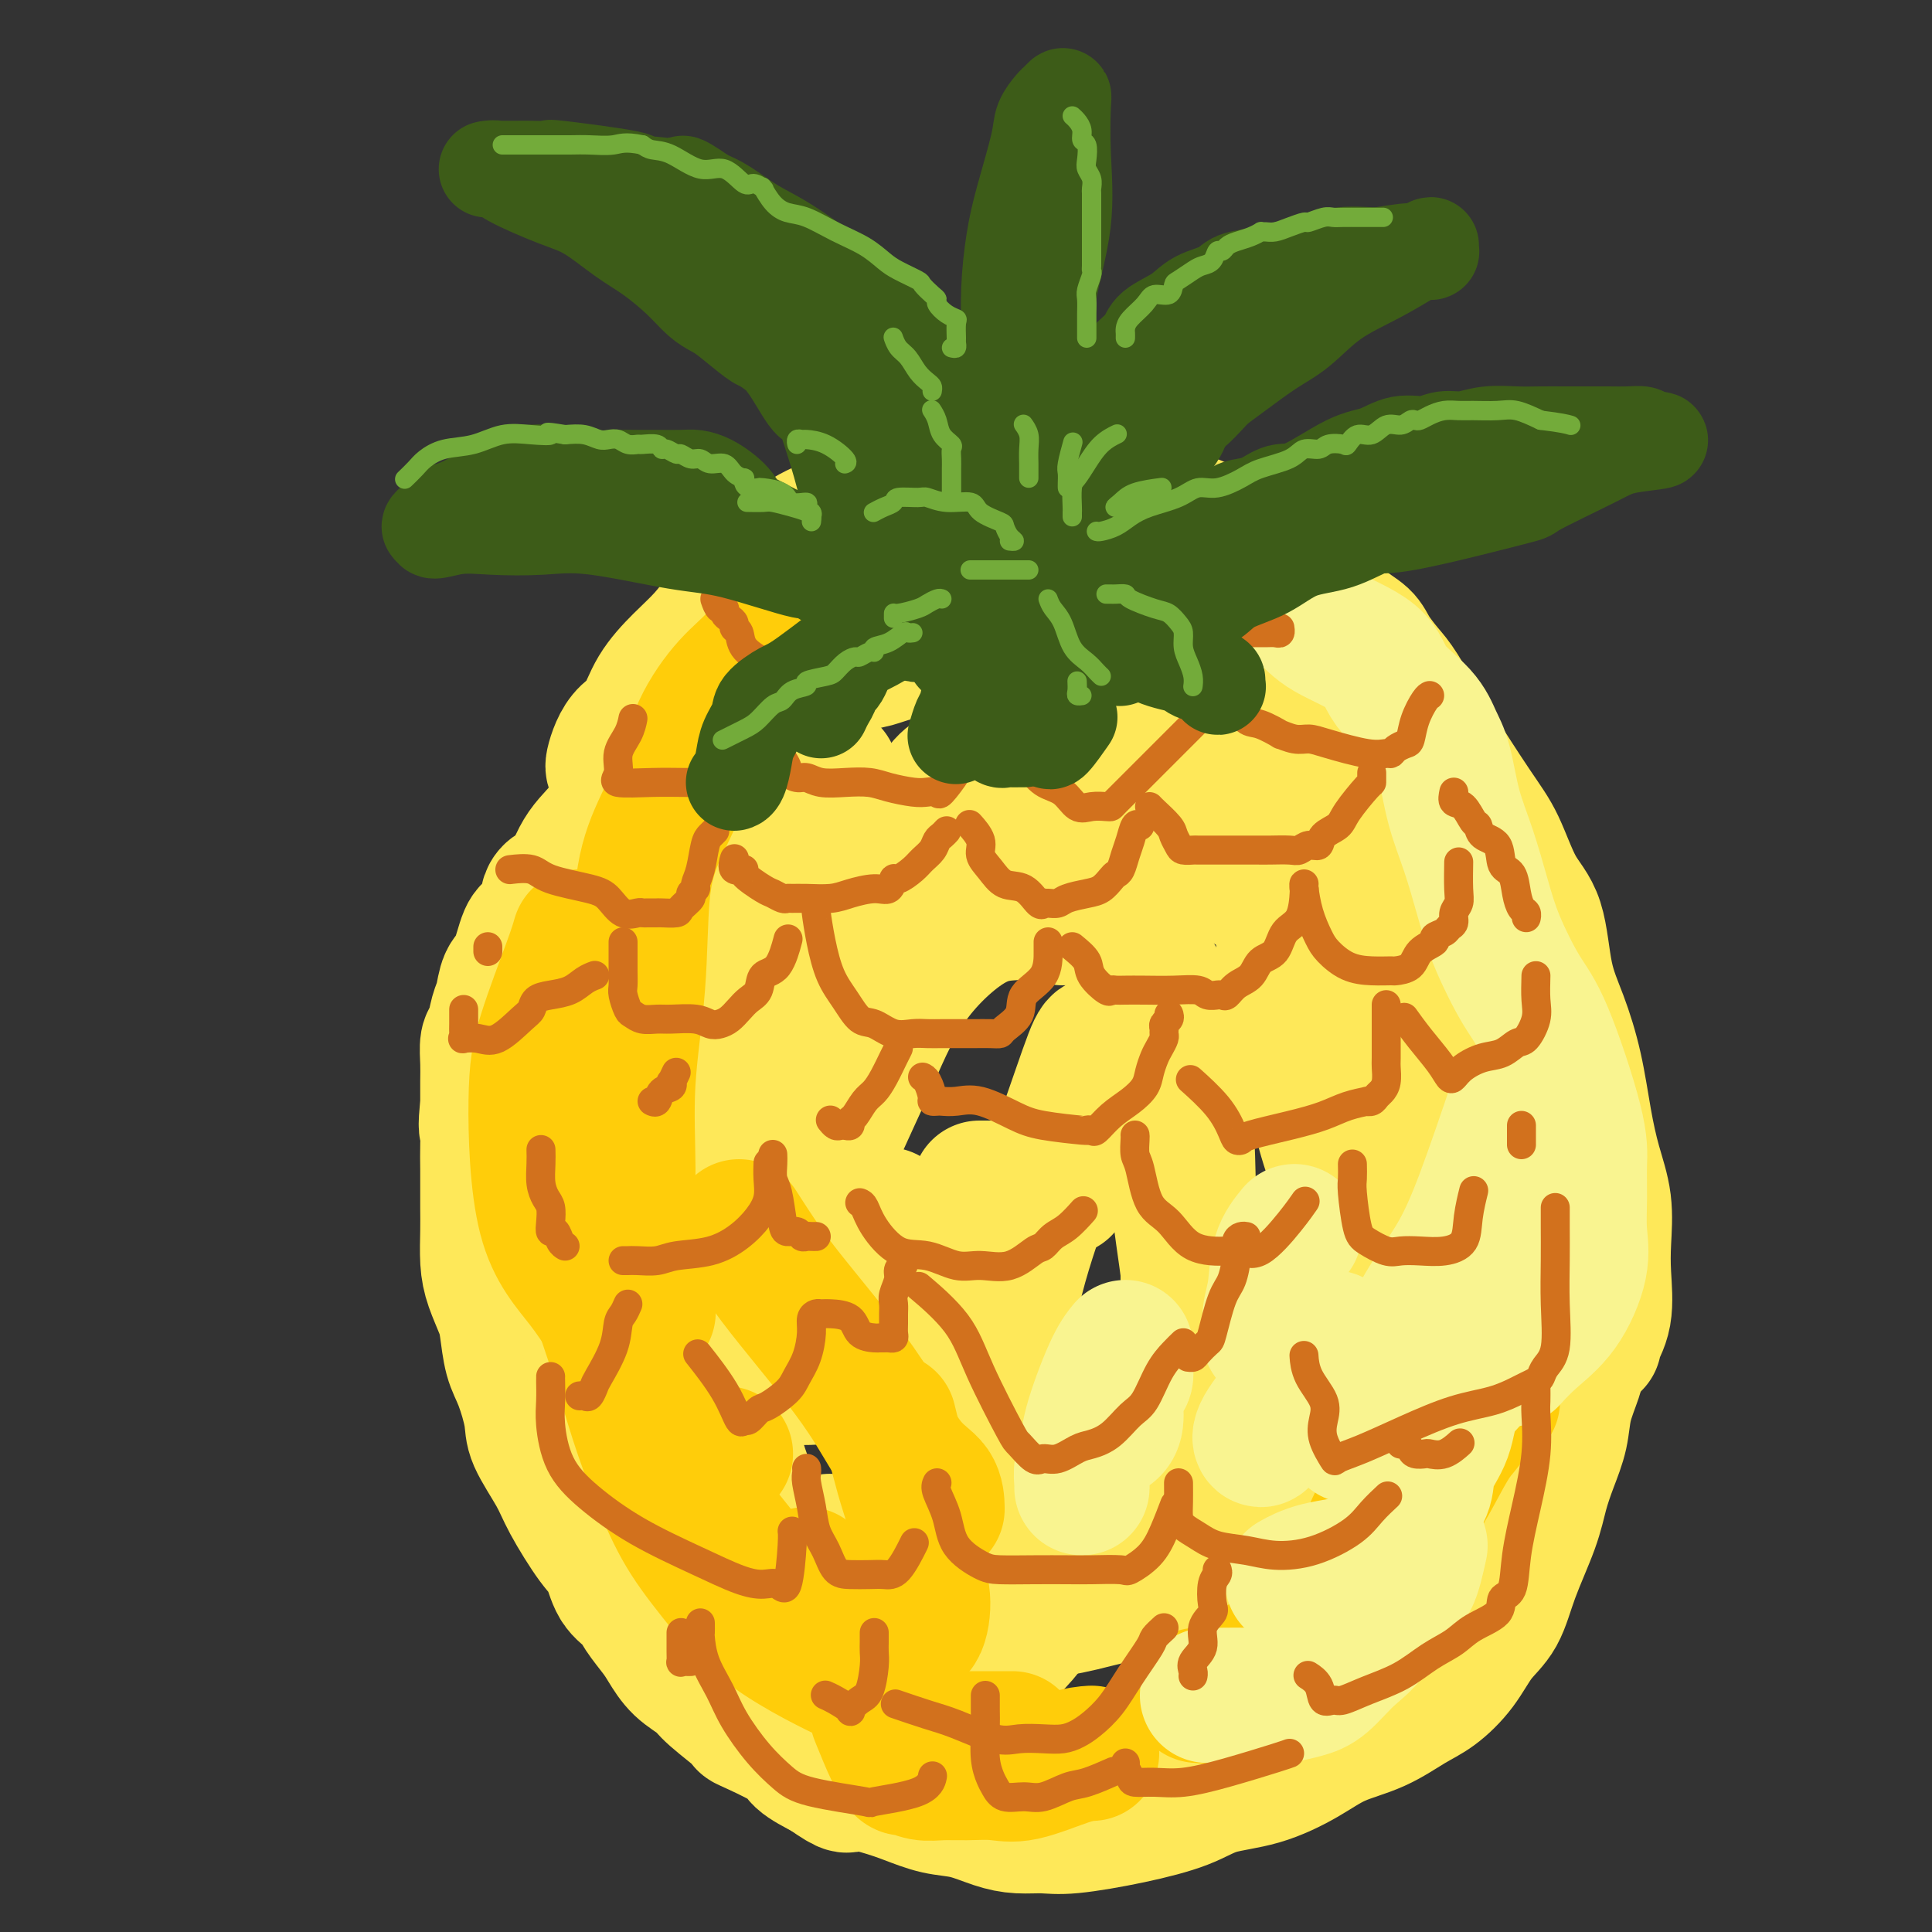 <svg viewBox='0 0 400 400' version='1.1' xmlns='http://www.w3.org/2000/svg' xmlns:xlink='http://www.w3.org/1999/xlink'><rect x="0" y="0" width="400" height="400" fill="#333333" stroke="none"/><g fill='none' stroke='rgb(254,232,89)' stroke-width='28' stroke-linecap='round' stroke-linejoin='round'><path d='M172,160c-1.346,-0.309 -2.692,-0.619 -4,-1c-1.308,-0.381 -2.580,-0.834 -4,-1c-1.420,-0.166 -2.990,-0.044 -4,0c-1.010,0.044 -1.461,0.011 -2,0c-0.539,-0.011 -1.166,-0.000 -2,0c-0.834,0.000 -1.874,-0.011 -2,0c-0.126,0.011 0.661,0.042 0,0c-0.661,-0.042 -2.772,-0.158 -4,0c-1.228,0.158 -1.574,0.591 -3,2c-1.426,1.409 -3.933,3.796 -6,5c-2.067,1.204 -3.694,1.225 -5,2c-1.306,0.775 -2.292,2.303 -3,3c-0.708,0.697 -1.139,0.563 -2,1c-0.861,0.437 -2.154,1.444 -3,2c-0.846,0.556 -1.246,0.661 -2,1c-0.754,0.339 -1.861,0.912 -3,2c-1.139,1.088 -2.311,2.691 -3,4c-0.689,1.309 -0.894,2.325 -2,3c-1.106,0.675 -3.111,1.011 -4,2c-0.889,0.989 -0.662,2.633 -1,4c-0.338,1.367 -1.242,2.456 -2,3c-0.758,0.544 -1.369,0.542 -2,2c-0.631,1.458 -1.282,4.376 -2,6c-0.718,1.624 -1.503,1.952 -2,3c-0.497,1.048 -0.708,2.815 -1,4c-0.292,1.185 -0.667,1.789 -1,3c-0.333,1.211 -0.625,3.029 -1,4c-0.375,0.971 -0.832,1.095 -1,2c-0.168,0.905 -0.045,2.590 0,4c0.045,1.410 0.013,2.546 0,4c-0.013,1.454 -0.006,3.227 0,5'/><path d='M101,229c-0.619,5.040 -0.166,4.640 0,5c0.166,0.360 0.045,1.480 0,3c-0.045,1.520 -0.012,3.442 0,5c0.012,1.558 0.005,2.754 0,4c-0.005,1.246 -0.009,2.542 0,4c0.009,1.458 0.030,3.076 0,5c-0.030,1.924 -0.111,4.153 0,6c0.111,1.847 0.413,3.313 1,5c0.587,1.687 1.457,3.596 2,5c0.543,1.404 0.759,2.305 1,4c0.241,1.695 0.509,4.186 1,6c0.491,1.814 1.207,2.953 2,5c0.793,2.047 1.665,5.003 2,7c0.335,1.997 0.135,3.036 1,5c0.865,1.964 2.797,4.854 4,7c1.203,2.146 1.677,3.547 3,6c1.323,2.453 3.494,5.957 5,8c1.506,2.043 2.347,2.623 3,4c0.653,1.377 1.119,3.550 2,5c0.881,1.450 2.177,2.177 3,3c0.823,0.823 1.173,1.743 2,3c0.827,1.257 2.132,2.851 3,4c0.868,1.149 1.300,1.854 2,3c0.700,1.146 1.669,2.735 3,4c1.331,1.265 3.026,2.208 4,3c0.974,0.792 1.228,1.433 3,3c1.772,1.567 5.063,4.061 6,5c0.937,0.939 -0.481,0.324 1,1c1.481,0.676 5.860,2.644 8,4c2.140,1.356 2.040,2.102 3,3c0.960,0.898 2.980,1.949 5,3'/><path d='M171,367c5.486,3.820 4.202,2.371 5,2c0.798,-0.371 3.679,0.338 6,1c2.321,0.662 4.083,1.277 6,2c1.917,0.723 3.989,1.552 6,2c2.011,0.448 3.960,0.514 6,1c2.040,0.486 4.172,1.393 6,2c1.828,0.607 3.352,0.914 5,1c1.648,0.086 3.420,-0.050 5,0c1.580,0.050 2.968,0.286 6,0c3.032,-0.286 7.709,-1.093 12,-2c4.291,-0.907 8.195,-1.912 11,-3c2.805,-1.088 4.509,-2.257 7,-3c2.491,-0.743 5.768,-1.060 9,-2c3.232,-0.940 6.418,-2.505 9,-4c2.582,-1.495 4.560,-2.922 7,-4c2.440,-1.078 5.341,-1.807 8,-3c2.659,-1.193 5.076,-2.851 7,-4c1.924,-1.149 3.357,-1.790 5,-3c1.643,-1.210 3.497,-2.990 5,-5c1.503,-2.010 2.654,-4.251 4,-6c1.346,-1.749 2.888,-3.004 4,-5c1.112,-1.996 1.793,-4.731 3,-8c1.207,-3.269 2.938,-7.072 4,-10c1.062,-2.928 1.454,-4.982 2,-7c0.546,-2.018 1.246,-4.001 2,-6c0.754,-1.999 1.561,-4.014 2,-6c0.439,-1.986 0.510,-3.944 1,-6c0.490,-2.056 1.399,-4.211 2,-6c0.601,-1.789 0.892,-3.212 1,-5c0.108,-1.788 0.031,-3.939 0,-6c-0.031,-2.061 -0.015,-4.030 0,-6'/><path d='M327,268c1.711,-8.319 0.987,-5.115 1,-6c0.013,-0.885 0.762,-5.858 1,-9c0.238,-3.142 -0.033,-4.454 0,-6c0.033,-1.546 0.372,-3.326 0,-5c-0.372,-1.674 -1.455,-3.241 -2,-5c-0.545,-1.759 -0.554,-3.709 -1,-6c-0.446,-2.291 -1.331,-4.924 -2,-7c-0.669,-2.076 -1.124,-3.595 -2,-5c-0.876,-1.405 -2.175,-2.698 -3,-4c-0.825,-1.302 -1.177,-2.615 -2,-4c-0.823,-1.385 -2.118,-2.842 -3,-4c-0.882,-1.158 -1.353,-2.016 -2,-3c-0.647,-0.984 -1.470,-2.092 -2,-3c-0.530,-0.908 -0.766,-1.614 -2,-3c-1.234,-1.386 -3.467,-3.451 -5,-5c-1.533,-1.549 -2.365,-2.581 -4,-4c-1.635,-1.419 -4.073,-3.224 -6,-5c-1.927,-1.776 -3.342,-3.522 -5,-5c-1.658,-1.478 -3.559,-2.688 -5,-4c-1.441,-1.312 -2.420,-2.727 -4,-4c-1.580,-1.273 -3.760,-2.402 -5,-3c-1.240,-0.598 -1.542,-0.663 -2,-1c-0.458,-0.337 -1.074,-0.946 -2,-2c-0.926,-1.054 -2.162,-2.552 -3,-3c-0.838,-0.448 -1.276,0.156 -2,0c-0.724,-0.156 -1.733,-1.071 -3,-2c-1.267,-0.929 -2.793,-1.873 -4,-3c-1.207,-1.127 -2.097,-2.436 -3,-3c-0.903,-0.564 -1.820,-0.383 -3,-1c-1.180,-0.617 -2.623,-2.034 -4,-3c-1.377,-0.966 -2.689,-1.483 -4,-2'/><path d='M244,148c-5.692,-3.935 -2.423,-2.272 -2,-2c0.423,0.272 -2.001,-0.848 -4,-2c-1.999,-1.152 -3.573,-2.337 -5,-3c-1.427,-0.663 -2.705,-0.804 -4,-1c-1.295,-0.196 -2.606,-0.449 -4,-1c-1.394,-0.551 -2.870,-1.402 -4,-2c-1.130,-0.598 -1.912,-0.945 -4,-1c-2.088,-0.055 -5.482,0.181 -8,0c-2.518,-0.181 -4.161,-0.778 -6,-1c-1.839,-0.222 -3.875,-0.069 -6,0c-2.125,0.069 -4.341,0.055 -6,0c-1.659,-0.055 -2.761,-0.151 -4,0c-1.239,0.151 -2.613,0.549 -4,1c-1.387,0.451 -2.786,0.955 -4,1c-1.214,0.045 -2.241,-0.368 -3,0c-0.759,0.368 -1.248,1.519 -2,2c-0.752,0.481 -1.766,0.293 -3,1c-1.234,0.707 -2.688,2.311 -5,4c-2.312,1.689 -5.481,3.464 -8,6c-2.519,2.536 -4.387,5.835 -7,12c-2.613,6.165 -5.969,15.197 -8,21c-2.031,5.803 -2.737,8.376 -3,11c-0.263,2.624 -0.085,5.298 0,8c0.085,2.702 0.075,5.432 0,8c-0.075,2.568 -0.217,4.975 0,8c0.217,3.025 0.793,6.670 1,10c0.207,3.330 0.045,6.346 0,9c-0.045,2.654 0.026,4.945 0,7c-0.026,2.055 -0.150,3.873 0,6c0.150,2.127 0.575,4.564 1,7'/><path d='M142,257c0.417,10.810 0.458,6.333 1,6c0.542,-0.333 1.583,3.476 2,5c0.417,1.524 0.208,0.762 0,0'/><path d='M207,172c-0.349,-0.031 -0.698,-0.061 0,0c0.698,0.061 2.441,0.214 5,1c2.559,0.786 5.932,2.204 9,4c3.068,1.796 5.831,3.970 8,7c2.169,3.030 3.744,6.916 6,11c2.256,4.084 5.193,8.367 7,13c1.807,4.633 2.484,9.616 3,16c0.516,6.384 0.870,14.170 1,21c0.130,6.830 0.035,12.706 0,18c-0.035,5.294 -0.009,10.007 0,13c0.009,2.993 0.003,4.267 0,5c-0.003,0.733 -0.001,0.924 0,1c0.001,0.076 0.000,0.038 0,0'/><path d='M248,175c0.966,0.063 1.931,0.126 4,1c2.069,0.874 5.241,2.558 7,4c1.759,1.442 2.106,2.642 3,4c0.894,1.358 2.336,2.876 3,5c0.664,2.124 0.551,4.856 1,8c0.449,3.144 1.462,6.701 3,14c1.538,7.299 3.603,18.338 6,26c2.397,7.662 5.128,11.945 7,16c1.872,4.055 2.886,7.883 4,12c1.114,4.117 2.327,8.525 3,11c0.673,2.475 0.804,3.018 1,5c0.196,1.982 0.456,5.404 0,9c-0.456,3.596 -1.627,7.368 -3,11c-1.373,3.632 -2.946,7.125 -5,10c-2.054,2.875 -4.588,5.131 -6,7c-1.412,1.869 -1.702,3.352 -2,4c-0.298,0.648 -0.606,0.462 -1,1c-0.394,0.538 -0.875,1.799 0,-3c0.875,-4.799 3.107,-15.657 4,-20c0.893,-4.343 0.446,-2.172 0,0'/><path d='M283,233c0.038,-0.579 0.076,-1.158 0,4c-0.076,5.158 -0.266,16.051 -1,24c-0.734,7.949 -2.013,12.952 -3,19c-0.987,6.048 -1.681,13.140 -3,19c-1.319,5.860 -3.261,10.488 -5,14c-1.739,3.512 -3.273,5.909 -5,8c-1.727,2.091 -3.646,3.875 -5,5c-1.354,1.125 -2.142,1.589 -3,2c-0.858,0.411 -1.785,0.769 -3,1c-1.215,0.231 -2.718,0.334 -4,0c-1.282,-0.334 -2.342,-1.106 -3,-2c-0.658,-0.894 -0.914,-1.909 -1,-6c-0.086,-4.091 -0.002,-11.256 0,-17c0.002,-5.744 -0.077,-10.067 0,-15c0.077,-4.933 0.309,-10.477 0,-16c-0.309,-5.523 -1.160,-11.025 -2,-17c-0.840,-5.975 -1.669,-12.421 -2,-15c-0.331,-2.579 -0.166,-1.289 0,0'/><path d='M220,190c-1.088,-0.400 -2.177,-0.799 -4,-1c-1.823,-0.201 -4.382,-0.202 -7,0c-2.618,0.202 -5.297,0.607 -9,3c-3.703,2.393 -8.431,6.773 -12,12c-3.569,5.227 -5.979,11.301 -9,18c-3.021,6.699 -6.652,14.022 -9,21c-2.348,6.978 -3.415,13.611 -4,18c-0.585,4.389 -0.690,6.535 -1,8c-0.310,1.465 -0.825,2.248 -1,3c-0.175,0.752 -0.011,1.472 0,2c0.011,0.528 -0.131,0.863 2,-2c2.131,-2.863 6.535,-8.925 10,-13c3.465,-4.075 5.990,-6.164 7,-7c1.010,-0.836 0.505,-0.418 0,0'/><path d='M171,181c-1.317,1.879 -2.633,3.759 -4,8c-1.367,4.241 -2.783,10.844 -5,17c-2.217,6.156 -5.235,11.866 -7,18c-1.765,6.134 -2.277,12.693 -3,19c-0.723,6.307 -1.656,12.363 -2,17c-0.344,4.637 -0.099,7.855 0,12c0.099,4.145 0.052,9.216 0,13c-0.052,3.784 -0.111,6.281 0,10c0.111,3.719 0.390,8.660 1,12c0.610,3.340 1.549,5.080 2,7c0.451,1.920 0.412,4.020 1,6c0.588,1.980 1.801,3.839 3,5c1.199,1.161 2.382,1.623 3,2c0.618,0.377 0.671,0.668 1,1c0.329,0.332 0.935,0.705 3,-1c2.065,-1.705 5.590,-5.487 7,-7c1.410,-1.513 0.705,-0.756 0,0'/><path d='M163,233c-0.453,1.484 -0.906,2.969 -1,4c-0.094,1.031 0.171,1.609 0,6c-0.171,4.391 -0.779,12.595 -1,18c-0.221,5.405 -0.055,8.013 0,11c0.055,2.987 0.001,6.355 0,8c-0.001,1.645 0.053,1.567 0,2c-0.053,0.433 -0.211,1.377 0,2c0.211,0.623 0.792,0.924 1,1c0.208,0.076 0.045,-0.074 1,0c0.955,0.074 3.029,0.370 7,0c3.971,-0.370 9.838,-1.407 17,-6c7.162,-4.593 15.618,-12.741 19,-16c3.382,-3.259 1.691,-1.630 0,0'/><path d='M230,215c-0.745,0.448 -1.490,0.897 -2,1c-0.510,0.103 -0.785,-0.139 -2,3c-1.215,3.139 -3.369,9.661 -6,17c-2.631,7.339 -5.738,15.497 -8,23c-2.262,7.503 -3.679,14.350 -5,24c-1.321,9.650 -2.546,22.102 -3,29c-0.454,6.898 -0.138,8.241 0,10c0.138,1.759 0.099,3.936 0,5c-0.099,1.064 -0.257,1.017 1,1c1.257,-0.017 3.931,-0.005 5,0c1.069,0.005 0.535,0.002 0,0'/><path d='M203,246c-0.191,0.000 -0.382,0.000 0,0c0.382,0.000 1.337,0.000 2,0c0.663,0.000 1.032,0.000 2,0c0.968,-0.000 2.533,0.000 4,0c1.467,0.000 2.837,0.000 4,0c1.163,0.000 2.121,0.000 3,0c0.879,0.000 1.680,0.000 2,0c0.320,0.000 0.160,0.000 0,0'/><path d='M204,336c-0.209,-0.353 -0.419,-0.706 1,-1c1.419,-0.294 4.466,-0.528 8,-1c3.534,-0.472 7.554,-1.183 11,-2c3.446,-0.817 6.319,-1.739 10,-2c3.681,-0.261 8.170,0.139 11,0c2.830,-0.139 4.000,-0.817 5,-1c1.000,-0.183 1.829,0.128 3,0c1.171,-0.128 2.684,-0.694 3,-1c0.316,-0.306 -0.566,-0.350 0,-1c0.566,-0.650 2.578,-1.906 5,-4c2.422,-2.094 5.253,-5.028 8,-8c2.747,-2.972 5.410,-5.984 8,-9c2.590,-3.016 5.106,-6.036 7,-9c1.894,-2.964 3.166,-5.874 5,-9c1.834,-3.126 4.229,-6.470 6,-9c1.771,-2.530 2.917,-4.247 4,-7c1.083,-2.753 2.102,-6.541 3,-9c0.898,-2.459 1.676,-3.588 2,-5c0.324,-1.412 0.193,-3.105 0,-5c-0.193,-1.895 -0.447,-3.990 -1,-7c-0.553,-3.010 -1.405,-6.933 -2,-9c-0.595,-2.067 -0.933,-2.276 -1,-4c-0.067,-1.724 0.139,-4.963 0,-7c-0.139,-2.037 -0.622,-2.872 -1,-4c-0.378,-1.128 -0.651,-2.548 -1,-4c-0.349,-1.452 -0.774,-2.936 -2,-4c-1.226,-1.064 -3.253,-1.710 -5,-3c-1.747,-1.290 -3.213,-3.226 -5,-5c-1.787,-1.774 -3.893,-3.387 -6,-5'/><path d='M280,201c-4.282,-4.192 -5.988,-6.173 -8,-8c-2.012,-1.827 -4.329,-3.499 -8,-6c-3.671,-2.501 -8.696,-5.830 -13,-9c-4.304,-3.170 -7.889,-6.182 -10,-7c-2.111,-0.818 -2.749,0.557 -4,0c-1.251,-0.557 -3.115,-3.048 -4,-4c-0.885,-0.952 -0.793,-0.367 -1,0c-0.207,0.367 -0.715,0.517 -1,0c-0.285,-0.517 -0.346,-1.700 -1,-2c-0.654,-0.300 -1.899,0.283 -3,0c-1.101,-0.283 -2.058,-1.432 -3,-2c-0.942,-0.568 -1.870,-0.554 -4,-1c-2.130,-0.446 -5.461,-1.354 -8,-2c-2.539,-0.646 -4.285,-1.032 -7,-1c-2.715,0.032 -6.398,0.483 -9,3c-2.602,2.517 -4.124,7.101 -6,13c-1.876,5.899 -4.108,13.114 -5,16c-0.892,2.886 -0.446,1.443 0,0'/><path d='M118,191c-0.407,-0.837 -0.814,-1.674 -1,-2c-0.186,-0.326 -0.150,-0.142 0,-1c0.150,-0.858 0.415,-2.759 1,-5c0.585,-2.241 1.489,-4.821 3,-7c1.511,-2.179 3.628,-3.957 5,-6c1.372,-2.043 2.000,-4.351 3,-6c1.000,-1.649 2.371,-2.638 3,-4c0.629,-1.362 0.515,-3.098 1,-4c0.485,-0.902 1.567,-0.972 2,-1c0.433,-0.028 0.216,-0.014 0,0'/><path d='M127,159c-0.073,-0.160 -0.145,-0.319 0,-1c0.145,-0.681 0.509,-1.882 1,-3c0.491,-1.118 1.110,-2.153 2,-3c0.890,-0.847 2.051,-1.507 3,-3c0.949,-1.493 1.687,-3.821 3,-6c1.313,-2.179 3.200,-4.211 5,-6c1.800,-1.789 3.512,-3.337 5,-5c1.488,-1.663 2.752,-3.443 4,-5c1.248,-1.557 2.480,-2.892 3,-4c0.520,-1.108 0.328,-1.989 1,-3c0.672,-1.011 2.209,-2.151 3,-3c0.791,-0.849 0.836,-1.406 2,-2c1.164,-0.594 3.448,-1.223 5,-2c1.552,-0.777 2.372,-1.700 5,-3c2.628,-1.300 7.064,-2.975 10,-4c2.936,-1.025 4.373,-1.399 6,-2c1.627,-0.601 3.445,-1.429 5,-2c1.555,-0.571 2.847,-0.885 4,-1c1.153,-0.115 2.167,-0.030 3,0c0.833,0.030 1.484,0.006 3,0c1.516,-0.006 3.898,0.006 6,0c2.102,-0.006 3.924,-0.031 6,0c2.076,0.031 4.406,0.119 6,0c1.594,-0.119 2.452,-0.446 4,0c1.548,0.446 3.786,1.666 5,2c1.214,0.334 1.404,-0.218 3,0c1.596,0.218 4.599,1.205 7,2c2.401,0.795 4.201,1.397 6,2'/><path d='M243,107c4.299,1.199 4.547,1.195 6,2c1.453,0.805 4.112,2.417 7,4c2.888,1.583 6.005,3.136 9,5c2.995,1.864 5.870,4.039 8,6c2.130,1.961 3.517,3.707 5,5c1.483,1.293 3.063,2.133 4,3c0.937,0.867 1.229,1.760 2,3c0.771,1.240 2.019,2.827 3,4c0.981,1.173 1.696,1.934 3,4c1.304,2.066 3.196,5.439 6,10c2.804,4.561 6.518,10.311 9,14c2.482,3.689 3.731,5.319 5,8c1.269,2.681 2.556,6.414 4,9c1.444,2.586 3.044,4.026 4,7c0.956,2.974 1.267,7.482 2,11c0.733,3.518 1.889,6.044 3,9c1.111,2.956 2.179,6.340 3,10c0.821,3.660 1.396,7.595 2,11c0.604,3.405 1.236,6.279 2,9c0.764,2.721 1.661,5.289 2,8c0.339,2.711 0.119,5.563 0,8c-0.119,2.437 -0.137,4.457 0,7c0.137,2.543 0.428,5.610 0,8c-0.428,2.390 -1.577,4.105 -2,5c-0.423,0.895 -0.121,0.970 0,1c0.121,0.030 0.060,0.015 0,0'/><path d='M287,158c-0.114,-0.332 -0.228,-0.664 -1,-1c-0.772,-0.336 -2.203,-0.676 -3,-1c-0.797,-0.324 -0.960,-0.631 -1,-1c-0.040,-0.369 0.043,-0.801 0,-1c-0.043,-0.199 -0.212,-0.165 -1,-1c-0.788,-0.835 -2.194,-2.540 -3,-4c-0.806,-1.460 -1.012,-2.674 -4,-6c-2.988,-3.326 -8.760,-8.762 -13,-12c-4.240,-3.238 -6.949,-4.276 -11,-6c-4.051,-1.724 -9.444,-4.134 -13,-6c-3.556,-1.866 -5.275,-3.190 -7,-4c-1.725,-0.810 -3.455,-1.107 -5,-2c-1.545,-0.893 -2.904,-2.383 -4,-3c-1.096,-0.617 -1.927,-0.360 -3,-1c-1.073,-0.640 -2.387,-2.177 -4,-3c-1.613,-0.823 -3.526,-0.932 -6,-1c-2.474,-0.068 -5.511,-0.097 -9,0c-3.489,0.097 -7.431,0.318 -11,2c-3.569,1.682 -6.766,4.825 -11,10c-4.234,5.175 -9.505,12.383 -13,18c-3.495,5.617 -5.213,9.643 -7,14c-1.787,4.357 -3.642,9.046 -5,13c-1.358,3.954 -2.220,7.173 -3,10c-0.780,2.827 -1.479,5.261 -2,8c-0.521,2.739 -0.863,5.783 -1,7c-0.137,1.217 -0.068,0.609 0,0'/><path d='M145,222c0.003,2.766 0.007,5.532 0,10c-0.007,4.468 -0.023,10.640 0,17c0.023,6.360 0.086,12.910 1,20c0.914,7.090 2.680,14.719 4,21c1.320,6.281 2.195,11.213 4,16c1.805,4.787 4.540,9.430 6,13c1.460,3.570 1.645,6.066 2,8c0.355,1.934 0.880,3.306 1,4c0.120,0.694 -0.164,0.712 0,1c0.164,0.288 0.775,0.847 1,0c0.225,-0.847 0.064,-3.099 0,-4c-0.064,-0.901 -0.032,-0.450 0,0'/><path d='M122,233c0.000,0.140 0.000,0.280 0,1c-0.000,0.720 -0.001,2.019 0,4c0.001,1.981 0.004,4.644 0,8c-0.004,3.356 -0.016,7.406 0,11c0.016,3.594 0.059,6.732 0,10c-0.059,3.268 -0.220,6.665 0,10c0.220,3.335 0.820,6.608 3,12c2.180,5.392 5.940,12.903 9,18c3.060,5.097 5.418,7.781 8,11c2.582,3.219 5.386,6.974 8,10c2.614,3.026 5.038,5.322 8,8c2.962,2.678 6.463,5.736 9,8c2.537,2.264 4.110,3.734 6,5c1.890,1.266 4.097,2.328 6,3c1.903,0.672 3.502,0.954 6,1c2.498,0.046 5.896,-0.142 10,-2c4.104,-1.858 8.912,-5.385 12,-8c3.088,-2.615 4.454,-4.319 5,-5c0.546,-0.681 0.273,-0.341 0,0'/><path d='M220,311c-1.236,3.003 -2.472,6.007 -4,9c-1.528,2.993 -3.349,5.976 -5,9c-1.651,3.024 -3.133,6.089 -4,9c-0.867,2.911 -1.118,5.668 -2,8c-0.882,2.332 -2.395,4.238 -3,5c-0.605,0.762 -0.303,0.381 0,0'/></g>
<g fill='none' stroke='rgb(255,205,10)' stroke-width='28' stroke-linecap='round' stroke-linejoin='round'><path d='M189,110c-0.884,0.048 -1.768,0.095 -3,0c-1.232,-0.095 -2.814,-0.333 -4,0c-1.186,0.333 -1.978,1.236 -3,2c-1.022,0.764 -2.276,1.389 -5,4c-2.724,2.611 -6.919,7.208 -10,11c-3.081,3.792 -5.048,6.779 -7,9c-1.952,2.221 -3.889,3.676 -6,6c-2.111,2.324 -4.396,5.518 -6,9c-1.604,3.482 -2.529,7.251 -4,11c-1.471,3.749 -3.490,7.477 -5,11c-1.510,3.523 -2.511,6.841 -3,12c-0.489,5.159 -0.465,12.158 -1,19c-0.535,6.842 -1.628,13.526 -2,20c-0.372,6.474 -0.022,12.737 0,18c0.022,5.263 -0.283,9.524 0,13c0.283,3.476 1.153,6.167 2,9c0.847,2.833 1.671,5.810 2,7c0.329,1.190 0.165,0.595 0,0'/><path d='M120,194c-0.343,1.205 -0.685,2.409 -2,6c-1.315,3.591 -3.602,9.567 -5,14c-1.398,4.433 -1.905,7.321 -2,14c-0.095,6.679 0.223,17.147 2,24c1.777,6.853 5.011,10.092 8,14c2.989,3.908 5.731,8.487 8,12c2.269,3.513 4.065,5.961 6,9c1.935,3.039 4.007,6.671 6,9c1.993,2.329 3.905,3.356 5,4c1.095,0.644 1.372,0.904 2,1c0.628,0.096 1.608,0.027 2,0c0.392,-0.027 0.196,-0.014 0,0'/><path d='M128,281c0.868,0.632 1.737,1.264 3,4c1.263,2.736 2.921,7.575 5,12c2.079,4.425 4.578,8.436 8,13c3.422,4.564 7.765,9.682 11,14c3.235,4.318 5.361,7.836 8,11c2.639,3.164 5.790,5.975 9,8c3.210,2.025 6.479,3.264 8,4c1.521,0.736 1.294,0.967 2,0c0.706,-0.967 2.345,-3.134 3,-4c0.655,-0.866 0.328,-0.433 0,0'/><path d='M153,254c1.941,3.028 3.883,6.057 6,9c2.117,2.943 4.410,5.801 7,9c2.590,3.199 5.479,6.739 8,10c2.521,3.261 4.676,6.244 7,10c2.324,3.756 4.819,8.285 7,11c2.181,2.715 4.049,3.616 5,5c0.951,1.384 0.986,3.253 1,4c0.014,0.747 0.007,0.374 0,0'/><path d='M184,294c0.682,2.776 1.364,5.552 2,8c0.636,2.448 1.227,4.569 2,7c0.773,2.431 1.729,5.173 2,8c0.271,2.827 -0.141,5.738 0,8c0.141,2.262 0.836,3.874 1,6c0.164,2.126 -0.204,4.766 -1,6c-0.796,1.234 -2.022,1.063 -3,1c-0.978,-0.063 -1.708,-0.018 -2,0c-0.292,0.018 -0.146,0.009 0,0'/><path d='M167,326c0.822,2.083 1.645,4.166 3,7c1.355,2.834 3.244,6.420 5,9c1.756,2.580 3.380,4.155 5,6c1.620,1.845 3.237,3.958 5,6c1.763,2.042 3.671,4.011 6,5c2.329,0.989 5.078,0.997 7,1c1.922,0.003 3.018,0.001 5,0c1.982,-0.001 4.852,-0.000 6,0c1.148,0.000 0.574,0.000 0,0'/><path d='M265,348c1.815,-1.041 3.630,-2.081 5,-3c1.370,-0.919 2.294,-1.716 3,-3c0.706,-1.284 1.192,-3.054 2,-4c0.808,-0.946 1.937,-1.067 3,-3c1.063,-1.933 2.058,-5.678 3,-9c0.942,-3.322 1.830,-6.220 3,-9c1.170,-2.780 2.623,-5.441 5,-8c2.377,-2.559 5.679,-5.017 7,-6c1.321,-0.983 0.660,-0.492 0,0'/><path d='M309,290c-1.106,-0.378 -2.212,-0.756 -3,0c-0.788,0.756 -1.258,2.644 -2,4c-0.742,1.356 -1.755,2.178 -3,4c-1.245,1.822 -2.723,4.644 -4,7c-1.277,2.356 -2.355,4.247 -5,8c-2.645,3.753 -6.859,9.367 -10,13c-3.141,3.633 -5.208,5.285 -8,8c-2.792,2.715 -6.307,6.493 -8,8c-1.693,1.507 -1.564,0.744 -4,2c-2.436,1.256 -7.436,4.533 -10,6c-2.564,1.467 -2.690,1.126 -3,1c-0.310,-0.126 -0.803,-0.036 -1,0c-0.197,0.036 -0.099,0.018 0,0'/><path d='M226,363c-1.236,0.083 -2.473,0.165 -5,1c-2.527,0.835 -6.346,2.421 -9,3c-2.654,0.579 -4.144,0.151 -6,0c-1.856,-0.151 -4.079,-0.025 -6,0c-1.921,0.025 -3.538,-0.050 -5,0c-1.462,0.050 -2.767,0.226 -4,0c-1.233,-0.226 -2.394,-0.853 -3,-1c-0.606,-0.147 -0.657,0.187 -1,0c-0.343,-0.187 -0.977,-0.897 -2,-3c-1.023,-2.103 -2.435,-5.601 -3,-7c-0.565,-1.399 -0.282,-0.700 0,0'/><path d='M120,259c0.714,1.288 1.428,2.576 2,4c0.572,1.424 1.000,2.982 2,6c1.000,3.018 2.570,7.494 4,12c1.430,4.506 2.720,9.040 4,13c1.280,3.960 2.549,7.346 4,11c1.451,3.654 3.085,7.576 5,11c1.915,3.424 4.111,6.351 7,10c2.889,3.649 6.470,8.021 12,12c5.530,3.979 13.009,7.565 16,9c2.991,1.435 1.496,0.717 0,0'/></g>
<g fill='none' stroke='rgb(249,244,144)' stroke-width='28' stroke-linecap='round' stroke-linejoin='round'><path d='M232,118c0.599,0.000 1.199,0.001 2,0c0.801,-0.001 1.804,-0.002 3,0c1.196,0.002 2.585,0.009 4,0c1.415,-0.009 2.855,-0.033 5,0c2.145,0.033 4.995,0.124 8,1c3.005,0.876 6.166,2.536 9,4c2.834,1.464 5.340,2.733 7,4c1.660,1.267 2.475,2.534 5,4c2.525,1.466 6.760,3.133 9,5c2.240,1.867 2.486,3.935 4,6c1.514,2.065 4.295,4.127 6,6c1.705,1.873 2.333,3.559 3,5c0.667,1.441 1.373,2.638 2,5c0.627,2.362 1.174,5.888 2,9c0.826,3.112 1.929,5.811 3,9c1.071,3.189 2.109,6.869 3,10c0.891,3.131 1.636,5.714 3,9c1.364,3.286 3.346,7.276 5,10c1.654,2.724 2.978,4.184 5,9c2.022,4.816 4.741,12.990 6,18c1.259,5.010 1.059,6.856 1,9c-0.059,2.144 0.022,4.586 0,7c-0.022,2.414 -0.146,4.802 0,7c0.146,2.198 0.564,4.208 0,7c-0.564,2.792 -2.110,6.367 -4,9c-1.890,2.633 -4.124,4.324 -6,6c-1.876,1.676 -3.393,3.336 -4,4c-0.607,0.664 -0.303,0.332 0,0'/><path d='M314,228c-2.458,7.236 -4.916,14.471 -7,20c-2.084,5.529 -3.793,9.350 -6,13c-2.207,3.650 -4.910,7.129 -7,11c-2.090,3.871 -3.565,8.134 -5,11c-1.435,2.866 -2.828,4.335 -4,6c-1.172,1.665 -2.123,3.525 -3,5c-0.877,1.475 -1.679,2.564 -2,3c-0.321,0.436 -0.160,0.218 0,0'/><path d='M276,277c-2.199,2.879 -4.398,5.758 -7,9c-2.602,3.242 -5.608,6.847 -7,9c-1.392,2.153 -1.171,2.853 -1,3c0.171,0.147 0.293,-0.260 1,-1c0.707,-0.740 1.998,-1.815 3,-3c1.002,-1.185 1.715,-2.482 2,-3c0.285,-0.518 0.143,-0.259 0,0'/><path d='M268,255c-1.186,1.452 -2.372,2.903 -3,5c-0.628,2.097 -0.697,4.839 -1,7c-0.303,2.161 -0.841,3.742 -1,5c-0.159,1.258 0.060,2.193 0,3c-0.060,0.807 -0.401,1.487 0,2c0.401,0.513 1.543,0.861 2,1c0.457,0.139 0.228,0.070 0,0'/><path d='M309,278c-0.730,0.920 -1.460,1.841 -2,3c-0.540,1.159 -0.889,2.557 -2,4c-1.111,1.443 -2.984,2.930 -4,5c-1.016,2.070 -1.174,4.722 -2,7c-0.826,2.278 -2.319,4.184 -3,6c-0.681,1.816 -0.551,3.544 -1,5c-0.449,1.456 -1.476,2.641 -2,4c-0.524,1.359 -0.544,2.893 -1,4c-0.456,1.107 -1.349,1.785 -3,3c-1.651,1.215 -4.061,2.965 -7,4c-2.939,1.035 -6.407,1.356 -9,2c-2.593,0.644 -4.312,1.613 -5,2c-0.688,0.387 -0.344,0.194 0,0'/><path d='M294,320c-0.626,2.831 -1.252,5.662 -2,7c-0.748,1.338 -1.620,1.184 -3,3c-1.380,1.816 -3.270,5.601 -5,8c-1.730,2.399 -3.300,3.413 -5,5c-1.700,1.587 -3.530,3.746 -5,5c-1.470,1.254 -2.579,1.604 -4,2c-1.421,0.396 -3.155,0.838 -5,1c-1.845,0.162 -3.801,0.043 -6,0c-2.199,-0.043 -4.641,-0.012 -6,0c-1.359,0.012 -1.635,0.003 -2,0c-0.365,-0.003 -0.819,-0.001 -1,0c-0.181,0.001 -0.091,0.000 0,0'/><path d='M233,283c0.081,0.787 0.162,1.574 0,2c-0.162,0.426 -0.565,0.493 -1,1c-0.435,0.507 -0.900,1.456 -1,3c-0.100,1.544 0.165,3.685 0,5c-0.165,1.315 -0.762,1.804 -1,2c-0.238,0.196 -0.119,0.098 0,0'/><path d='M233,279c-0.837,1.031 -1.674,2.062 -3,5c-1.326,2.938 -3.140,7.782 -4,11c-0.860,3.218 -0.766,4.810 -1,6c-0.234,1.190 -0.795,1.979 -1,3c-0.205,1.021 -0.055,2.275 0,3c0.055,0.725 0.016,0.921 0,1c-0.016,0.079 -0.008,0.039 0,0'/></g>
<g fill='none' stroke='rgb(210,113,29)' stroke-width='6' stroke-linecap='round' stroke-linejoin='round'><path d='M148,124c0.304,0.869 0.607,1.738 1,2c0.393,0.262 0.875,-0.084 1,0c0.125,0.084 -0.107,0.598 0,1c0.107,0.402 0.551,0.691 1,1c0.449,0.309 0.902,0.638 1,1c0.098,0.362 -0.158,0.756 0,1c0.158,0.244 0.730,0.339 1,1c0.270,0.661 0.239,1.888 1,3c0.761,1.112 2.314,2.110 4,3c1.686,0.890 3.505,1.671 5,2c1.495,0.329 2.666,0.204 4,0c1.334,-0.204 2.831,-0.487 4,-1c1.169,-0.513 2.009,-1.254 3,-2c0.991,-0.746 2.133,-1.496 3,-2c0.867,-0.504 1.459,-0.762 2,-1c0.541,-0.238 1.032,-0.456 2,-1c0.968,-0.544 2.415,-1.416 4,-2c1.585,-0.584 3.310,-0.881 4,-1c0.690,-0.119 0.345,-0.059 0,0'/><path d='M196,123c0.472,-0.189 0.945,-0.378 1,0c0.055,0.378 -0.306,1.324 0,2c0.306,0.676 1.281,1.083 2,2c0.719,0.917 1.184,2.344 2,3c0.816,0.656 1.983,0.540 3,1c1.017,0.460 1.882,1.496 3,2c1.118,0.504 2.487,0.475 4,1c1.513,0.525 3.169,1.604 4,2c0.831,0.396 0.837,0.108 1,0c0.163,-0.108 0.482,-0.035 1,0c0.518,0.035 1.235,0.031 2,0c0.765,-0.031 1.578,-0.089 2,0c0.422,0.089 0.453,0.325 1,0c0.547,-0.325 1.611,-1.211 3,-2c1.389,-0.789 3.105,-1.482 4,-2c0.895,-0.518 0.970,-0.862 1,-1c0.030,-0.138 0.015,-0.069 0,0'/><path d='M239,123c0.356,0.107 0.711,0.213 1,0c0.289,-0.213 0.511,-0.747 1,0c0.489,0.747 1.246,2.775 2,4c0.754,1.225 1.505,1.649 2,2c0.495,0.351 0.734,0.630 1,1c0.266,0.370 0.561,0.831 1,1c0.439,0.169 1.024,0.045 2,0c0.976,-0.045 2.343,-0.012 3,0c0.657,0.012 0.602,0.003 1,0c0.398,-0.003 1.248,-0.001 2,0c0.752,0.001 1.407,0.001 2,0c0.593,-0.001 1.126,-0.004 2,0c0.874,0.004 2.091,0.015 3,0c0.909,-0.015 1.512,-0.056 2,0c0.488,0.056 0.862,0.207 1,0c0.138,-0.207 0.039,-0.774 0,-1c-0.039,-0.226 -0.020,-0.113 0,0'/><path d='M180,101c-0.121,0.212 -0.243,0.424 0,1c0.243,0.576 0.850,1.517 1,2c0.150,0.483 -0.156,0.508 0,1c0.156,0.492 0.776,1.452 1,2c0.224,0.548 0.053,0.686 0,1c-0.053,0.314 0.012,0.806 0,1c-0.012,0.194 -0.103,0.089 0,0c0.103,-0.089 0.398,-0.164 1,0c0.602,0.164 1.509,0.566 2,1c0.491,0.434 0.565,0.901 1,1c0.435,0.099 1.230,-0.170 2,0c0.770,0.170 1.516,0.778 2,1c0.484,0.222 0.706,0.059 1,0c0.294,-0.059 0.659,-0.014 1,0c0.341,0.014 0.656,-0.004 1,0c0.344,0.004 0.716,0.029 1,0c0.284,-0.029 0.478,-0.111 1,0c0.522,0.111 1.371,0.414 3,0c1.629,-0.414 4.037,-1.547 5,-2c0.963,-0.453 0.482,-0.227 0,0'/><path d='M209,108c0.335,0.032 0.670,0.064 1,0c0.330,-0.064 0.653,-0.223 1,0c0.347,0.223 0.716,0.830 1,1c0.284,0.170 0.484,-0.095 1,0c0.516,0.095 1.349,0.550 2,1c0.651,0.450 1.122,0.894 2,1c0.878,0.106 2.164,-0.126 3,0c0.836,0.126 1.221,0.611 2,1c0.779,0.389 1.953,0.682 3,1c1.047,0.318 1.967,0.659 3,1c1.033,0.341 2.179,0.680 3,1c0.821,0.320 1.319,0.621 2,1c0.681,0.379 1.546,0.836 2,1c0.454,0.164 0.496,0.034 1,0c0.504,-0.034 1.470,0.030 2,0c0.530,-0.030 0.623,-0.152 1,0c0.377,0.152 1.039,0.577 2,0c0.961,-0.577 2.220,-2.155 4,-3c1.780,-0.845 4.080,-0.956 5,-1c0.920,-0.044 0.460,-0.022 0,0'/><path d='M154,145c-0.055,-0.193 -0.111,-0.387 0,0c0.111,0.387 0.388,1.354 1,2c0.612,0.646 1.560,0.971 2,2c0.440,1.029 0.373,2.763 1,4c0.627,1.237 1.949,1.977 3,3c1.051,1.023 1.830,2.331 2,3c0.170,0.669 -0.269,0.701 0,1c0.269,0.299 1.247,0.864 2,1c0.753,0.136 1.280,-0.157 2,0c0.720,0.157 1.631,0.764 3,1c1.369,0.236 3.195,0.102 5,0c1.805,-0.102 3.587,-0.172 5,0c1.413,0.172 2.456,0.586 4,1c1.544,0.414 3.587,0.829 5,1c1.413,0.171 2.194,0.097 3,0c0.806,-0.097 1.635,-0.216 2,0c0.365,0.216 0.264,0.767 1,0c0.736,-0.767 2.307,-2.851 3,-4c0.693,-1.149 0.508,-1.363 1,-2c0.492,-0.637 1.659,-1.698 3,-3c1.341,-1.302 2.854,-2.844 4,-4c1.146,-1.156 1.924,-1.927 3,-3c1.076,-1.073 2.450,-2.450 3,-3c0.550,-0.550 0.275,-0.275 0,0'/><path d='M159,162c-0.790,0.001 -1.579,0.001 -3,0c-1.421,-0.001 -3.473,-0.005 -6,0c-2.527,0.005 -5.530,0.018 -8,0c-2.470,-0.018 -4.407,-0.066 -7,0c-2.593,0.066 -5.844,0.245 -7,0c-1.156,-0.245 -0.219,-0.914 0,-2c0.219,-1.086 -0.282,-2.590 0,-4c0.282,-1.410 1.345,-2.726 2,-4c0.655,-1.274 0.901,-2.507 1,-3c0.099,-0.493 0.049,-0.247 0,0'/><path d='M211,154c0.436,0.091 0.872,0.183 1,1c0.128,0.817 -0.051,2.360 0,3c0.051,0.640 0.334,0.378 1,1c0.666,0.622 1.716,2.128 3,3c1.284,0.872 2.803,1.109 4,2c1.197,0.891 2.073,2.434 3,3c0.927,0.566 1.905,0.155 3,0c1.095,-0.155 2.305,-0.054 3,0c0.695,0.054 0.873,0.060 1,0c0.127,-0.060 0.203,-0.185 1,-1c0.797,-0.815 2.316,-2.321 3,-3c0.684,-0.679 0.534,-0.533 1,-1c0.466,-0.467 1.548,-1.548 3,-3c1.452,-1.452 3.276,-3.276 5,-5c1.724,-1.724 3.350,-3.350 4,-4c0.650,-0.650 0.325,-0.325 0,0'/><path d='M251,138c0.493,0.822 0.987,1.644 1,2c0.013,0.356 -0.454,0.247 0,1c0.454,0.753 1.828,2.369 3,4c1.172,1.631 2.141,3.278 3,4c0.859,0.722 1.609,0.519 3,1c1.391,0.481 3.424,1.647 4,2c0.576,0.353 -0.307,-0.108 0,0c0.307,0.108 1.802,0.785 3,1c1.198,0.215 2.100,-0.033 3,0c0.900,0.033 1.798,0.346 4,1c2.202,0.654 5.707,1.650 8,2c2.293,0.350 3.374,0.055 4,0c0.626,-0.055 0.797,0.132 1,0c0.203,-0.132 0.439,-0.582 1,-1c0.561,-0.418 1.446,-0.806 2,-1c0.554,-0.194 0.775,-0.196 1,-1c0.225,-0.804 0.452,-2.411 1,-4c0.548,-1.589 1.417,-3.158 2,-4c0.583,-0.842 0.881,-0.955 1,-1c0.119,-0.045 0.060,-0.023 0,0'/><path d='M284,160c-0.001,0.305 -0.001,0.610 0,1c0.001,0.390 0.004,0.867 0,1c-0.004,0.133 -0.014,-0.076 -1,1c-0.986,1.076 -2.950,3.436 -4,5c-1.050,1.564 -1.188,2.332 -2,3c-0.812,0.668 -2.298,1.237 -3,2c-0.702,0.763 -0.618,1.721 -1,2c-0.382,0.279 -1.229,-0.121 -2,0c-0.771,0.121 -1.467,0.765 -2,1c-0.533,0.235 -0.904,0.063 -2,0c-1.096,-0.063 -2.917,-0.017 -4,0c-1.083,0.017 -1.427,0.004 -3,0c-1.573,-0.004 -4.376,-0.001 -6,0c-1.624,0.001 -2.070,-0.002 -3,0c-0.930,0.002 -2.344,0.008 -3,0c-0.656,-0.008 -0.555,-0.031 -1,0c-0.445,0.031 -1.436,0.117 -2,0c-0.564,-0.117 -0.701,-0.438 -1,-1c-0.299,-0.562 -0.760,-1.366 -1,-2c-0.240,-0.634 -0.260,-1.098 -1,-2c-0.740,-0.902 -2.199,-2.243 -3,-3c-0.801,-0.757 -0.943,-0.931 -1,-1c-0.057,-0.069 -0.028,-0.035 0,0'/><path d='M236,171c-0.333,-0.271 -0.667,-0.542 -1,0c-0.333,0.542 -0.666,1.899 -1,3c-0.334,1.101 -0.669,1.948 -1,3c-0.331,1.052 -0.657,2.309 -1,3c-0.343,0.691 -0.704,0.815 -1,1c-0.296,0.185 -0.526,0.432 -1,1c-0.474,0.568 -1.191,1.459 -2,2c-0.809,0.541 -1.709,0.734 -3,1c-1.291,0.266 -2.972,0.606 -4,1c-1.028,0.394 -1.401,0.840 -2,1c-0.599,0.160 -1.422,0.032 -2,0c-0.578,-0.032 -0.910,0.032 -1,0c-0.090,-0.032 0.061,-0.161 0,0c-0.061,0.161 -0.336,0.612 -1,0c-0.664,-0.612 -1.717,-2.288 -3,-3c-1.283,-0.712 -2.796,-0.461 -4,-1c-1.204,-0.539 -2.099,-1.868 -3,-3c-0.901,-1.132 -1.809,-2.066 -2,-3c-0.191,-0.934 0.333,-1.867 0,-3c-0.333,-1.133 -1.524,-2.467 -2,-3c-0.476,-0.533 -0.238,-0.267 0,0'/><path d='M196,172c-0.326,0.357 -0.652,0.714 -1,1c-0.348,0.286 -0.716,0.501 -1,1c-0.284,0.499 -0.482,1.280 -1,2c-0.518,0.720 -1.356,1.378 -2,2c-0.644,0.622 -1.094,1.210 -2,2c-0.906,0.790 -2.269,1.784 -3,2c-0.731,0.216 -0.830,-0.345 -1,0c-0.170,0.345 -0.412,1.595 -1,2c-0.588,0.405 -1.523,-0.035 -3,0c-1.477,0.035 -3.495,0.545 -5,1c-1.505,0.455 -2.496,0.855 -4,1c-1.504,0.145 -3.520,0.035 -5,0c-1.480,-0.035 -2.424,0.004 -3,0c-0.576,-0.004 -0.783,-0.050 -1,0c-0.217,0.050 -0.445,0.195 -1,0c-0.555,-0.195 -1.438,-0.730 -2,-1c-0.562,-0.270 -0.802,-0.276 -2,-1c-1.198,-0.724 -3.354,-2.166 -4,-3c-0.646,-0.834 0.219,-1.058 0,-1c-0.219,0.058 -1.520,0.400 -2,0c-0.480,-0.400 -0.137,-1.543 0,-2c0.137,-0.457 0.069,-0.229 0,0'/><path d='M148,172c-0.331,0.325 -0.662,0.650 -1,1c-0.338,0.350 -0.683,0.724 -1,2c-0.317,1.276 -0.605,3.454 -1,5c-0.395,1.546 -0.898,2.459 -1,3c-0.102,0.541 0.196,0.709 0,1c-0.196,0.291 -0.886,0.705 -1,1c-0.114,0.295 0.349,0.471 0,1c-0.349,0.529 -1.508,1.410 -2,2c-0.492,0.590 -0.317,0.890 -1,1c-0.683,0.110 -2.225,0.030 -3,0c-0.775,-0.030 -0.783,-0.009 -1,0c-0.217,0.009 -0.641,0.005 -1,0c-0.359,-0.005 -0.652,-0.011 -1,0c-0.348,0.011 -0.752,0.039 -1,0c-0.248,-0.039 -0.338,-0.146 -1,0c-0.662,0.146 -1.894,0.543 -3,0c-1.106,-0.543 -2.087,-2.026 -3,-3c-0.913,-0.974 -1.758,-1.438 -4,-2c-2.242,-0.562 -5.879,-1.223 -8,-2c-2.121,-0.777 -2.725,-1.671 -4,-2c-1.275,-0.329 -3.221,-0.094 -4,0c-0.779,0.094 -0.389,0.047 0,0'/><path d='M101,196c0.000,0.422 0.000,0.844 0,1c0.000,0.156 0.000,0.044 0,0c-0.000,-0.044 0.000,-0.022 0,0'/><path d='M96,209c-0.001,0.249 -0.003,0.498 0,1c0.003,0.502 0.009,1.258 0,2c-0.009,0.742 -0.034,1.470 0,2c0.034,0.530 0.127,0.860 0,1c-0.127,0.140 -0.476,0.088 0,0c0.476,-0.088 1.775,-0.212 3,0c1.225,0.212 2.375,0.761 4,0c1.625,-0.761 3.726,-2.833 5,-4c1.274,-1.167 1.720,-1.430 2,-2c0.280,-0.570 0.394,-1.449 1,-2c0.606,-0.551 1.704,-0.775 3,-1c1.296,-0.225 2.791,-0.452 4,-1c1.209,-0.548 2.133,-1.417 3,-2c0.867,-0.583 1.676,-0.881 2,-1c0.324,-0.119 0.162,-0.060 0,0'/><path d='M129,195c-0.000,0.266 -0.001,0.531 0,1c0.001,0.469 0.003,1.141 0,2c-0.003,0.859 -0.013,1.903 0,3c0.013,1.097 0.047,2.245 0,3c-0.047,0.755 -0.175,1.116 0,2c0.175,0.884 0.653,2.290 1,3c0.347,0.710 0.565,0.725 1,1c0.435,0.275 1.089,0.809 2,1c0.911,0.191 2.078,0.038 3,0c0.922,-0.038 1.598,0.040 3,0c1.402,-0.040 3.531,-0.199 5,0c1.469,0.199 2.280,0.755 3,1c0.720,0.245 1.349,0.180 2,0c0.651,-0.180 1.325,-0.476 2,-1c0.675,-0.524 1.353,-1.278 2,-2c0.647,-0.722 1.263,-1.413 2,-2c0.737,-0.587 1.595,-1.069 2,-2c0.405,-0.931 0.356,-2.311 1,-3c0.644,-0.689 1.981,-0.685 3,-2c1.019,-1.315 1.720,-3.947 2,-5c0.280,-1.053 0.140,-0.526 0,0'/><path d='M169,187c0.019,0.443 0.038,0.886 0,1c-0.038,0.114 -0.134,-0.102 0,1c0.134,1.102 0.499,3.523 1,6c0.501,2.477 1.137,5.011 2,7c0.863,1.989 1.953,3.433 3,5c1.047,1.567 2.051,3.257 3,4c0.949,0.743 1.843,0.539 3,1c1.157,0.461 2.577,1.588 4,2c1.423,0.412 2.847,0.110 4,0c1.153,-0.110 2.033,-0.030 3,0c0.967,0.030 2.020,0.008 3,0c0.980,-0.008 1.888,-0.002 3,0c1.112,0.002 2.428,-0.001 3,0c0.572,0.001 0.399,0.006 1,0c0.601,-0.006 1.975,-0.024 3,0c1.025,0.024 1.700,0.091 2,0c0.300,-0.091 0.224,-0.339 1,-1c0.776,-0.661 2.404,-1.736 3,-3c0.596,-1.264 0.160,-2.717 1,-4c0.840,-1.283 2.957,-2.395 4,-4c1.043,-1.605 1.012,-3.701 1,-5c-0.012,-1.299 -0.003,-1.800 0,-2c0.003,-0.200 0.002,-0.100 0,0'/><path d='M222,196c1.239,1.019 2.478,2.038 3,3c0.522,0.962 0.327,1.865 1,3c0.673,1.135 2.215,2.500 3,3c0.785,0.500 0.813,0.134 1,0c0.187,-0.134 0.533,-0.037 1,0c0.467,0.037 1.055,0.014 2,0c0.945,-0.014 2.247,-0.018 4,0c1.753,0.018 3.957,0.057 6,0c2.043,-0.057 3.923,-0.212 5,0c1.077,0.212 1.349,0.791 2,1c0.651,0.209 1.682,0.050 2,0c0.318,-0.050 -0.077,0.010 0,0c0.077,-0.010 0.624,-0.090 1,0c0.376,0.090 0.580,0.350 1,0c0.420,-0.350 1.056,-1.308 2,-2c0.944,-0.692 2.197,-1.116 3,-2c0.803,-0.884 1.158,-2.226 2,-3c0.842,-0.774 2.173,-0.978 3,-2c0.827,-1.022 1.150,-2.862 2,-4c0.850,-1.138 2.228,-1.573 3,-3c0.772,-1.427 0.939,-3.846 1,-5c0.061,-1.154 0.018,-1.044 0,-1c-0.018,0.044 -0.009,0.022 0,0'/><path d='M270,183c-0.062,-0.010 -0.125,-0.021 0,1c0.125,1.021 0.437,3.072 1,5c0.563,1.928 1.377,3.732 2,5c0.623,1.268 1.054,2.000 2,3c0.946,1.000 2.407,2.267 4,3c1.593,0.733 3.317,0.933 5,1c1.683,0.067 3.324,0.001 4,0c0.676,-0.001 0.386,0.063 1,0c0.614,-0.063 2.133,-0.255 3,-1c0.867,-0.745 1.082,-2.045 2,-3c0.918,-0.955 2.537,-1.564 3,-2c0.463,-0.436 -0.231,-0.697 0,-1c0.231,-0.303 1.386,-0.647 2,-1c0.614,-0.353 0.686,-0.714 1,-1c0.314,-0.286 0.869,-0.498 1,-1c0.131,-0.502 -0.161,-1.295 0,-2c0.161,-0.705 0.775,-1.323 1,-2c0.225,-0.677 0.061,-1.413 0,-3c-0.061,-1.587 -0.017,-4.025 0,-5c0.017,-0.975 0.009,-0.488 0,0'/><path d='M301,164c-0.173,0.819 -0.347,1.637 0,2c0.347,0.363 1.214,0.269 2,1c0.786,0.731 1.491,2.287 2,3c0.509,0.713 0.823,0.584 1,1c0.177,0.416 0.219,1.378 1,2c0.781,0.622 2.303,0.906 3,2c0.697,1.094 0.569,3.000 1,4c0.431,1.000 1.422,1.095 2,2c0.578,0.905 0.743,2.621 1,4c0.257,1.379 0.605,2.421 1,3c0.395,0.579 0.837,0.694 1,1c0.163,0.306 0.047,0.802 0,1c-0.047,0.198 -0.023,0.099 0,0'/><path d='M318,202c-0.049,1.778 -0.098,3.555 0,5c0.098,1.445 0.344,2.557 0,4c-0.344,1.443 -1.279,3.215 -2,4c-0.721,0.785 -1.230,0.581 -2,1c-0.770,0.419 -1.803,1.459 -3,2c-1.197,0.541 -2.560,0.582 -4,1c-1.440,0.418 -2.958,1.211 -4,2c-1.042,0.789 -1.607,1.573 -2,2c-0.393,0.427 -0.614,0.496 -1,0c-0.386,-0.496 -0.939,-1.556 -2,-3c-1.061,-1.444 -2.632,-3.274 -4,-5c-1.368,-1.726 -2.534,-3.350 -3,-4c-0.466,-0.650 -0.233,-0.325 0,0'/><path d='M287,208c-0.002,1.474 -0.003,2.948 0,5c0.003,2.052 0.012,4.682 0,6c-0.012,1.318 -0.044,1.324 0,2c0.044,0.676 0.165,2.024 0,3c-0.165,0.976 -0.616,1.582 -1,2c-0.384,0.418 -0.703,0.650 -1,1c-0.297,0.350 -0.573,0.818 -1,1c-0.427,0.182 -1.005,0.079 -1,0c0.005,-0.079 0.593,-0.134 0,0c-0.593,0.134 -2.368,0.456 -4,1c-1.632,0.544 -3.120,1.310 -5,2c-1.880,0.690 -4.152,1.306 -7,2c-2.848,0.694 -6.272,1.468 -8,2c-1.728,0.532 -1.760,0.821 -2,1c-0.240,0.179 -0.689,0.247 -1,0c-0.311,-0.247 -0.486,-0.808 -1,-2c-0.514,-1.192 -1.369,-3.013 -3,-5c-1.631,-1.987 -4.037,-4.139 -5,-5c-0.963,-0.861 -0.481,-0.430 0,0'/><path d='M242,210c0.114,0.333 0.227,0.666 0,1c-0.227,0.334 -0.796,0.670 -1,1c-0.204,0.330 -0.043,0.654 0,1c0.043,0.346 -0.030,0.715 0,1c0.030,0.285 0.164,0.488 0,1c-0.164,0.512 -0.626,1.334 -1,2c-0.374,0.666 -0.659,1.178 -1,2c-0.341,0.822 -0.739,1.955 -1,3c-0.261,1.045 -0.384,2.003 -1,3c-0.616,0.997 -1.725,2.032 -3,3c-1.275,0.968 -2.717,1.868 -4,3c-1.283,1.132 -2.408,2.497 -3,3c-0.592,0.503 -0.651,0.144 -1,0c-0.349,-0.144 -0.987,-0.074 -1,0c-0.013,0.074 0.601,0.153 -1,0c-1.601,-0.153 -5.417,-0.538 -8,-1c-2.583,-0.462 -3.935,-0.999 -6,-2c-2.065,-1.001 -4.845,-2.464 -7,-3c-2.155,-0.536 -3.687,-0.145 -5,0c-1.313,0.145 -2.407,0.043 -3,0c-0.593,-0.043 -0.684,-0.025 -1,0c-0.316,0.025 -0.855,0.059 -1,0c-0.145,-0.059 0.106,-0.212 0,-1c-0.106,-0.788 -0.567,-2.212 -1,-3c-0.433,-0.788 -0.838,-0.939 -1,-1c-0.162,-0.061 -0.081,-0.030 0,0'/><path d='M186,217c-0.244,0.473 -0.489,0.946 -1,2c-0.511,1.054 -1.290,2.688 -2,4c-0.710,1.312 -1.352,2.303 -2,3c-0.648,0.697 -1.301,1.101 -2,2c-0.699,0.899 -1.444,2.293 -2,3c-0.556,0.707 -0.922,0.726 -1,1c-0.078,0.274 0.133,0.802 0,1c-0.133,0.198 -0.610,0.067 -1,0c-0.390,-0.067 -0.692,-0.069 -1,0c-0.308,0.069 -0.621,0.211 -1,0c-0.379,-0.211 -0.822,-0.775 -1,-1c-0.178,-0.225 -0.089,-0.113 0,0'/><path d='M140,222c-0.408,0.872 -0.816,1.744 -1,2c-0.184,0.256 -0.144,-0.103 0,0c0.144,0.103 0.392,0.668 0,1c-0.392,0.332 -1.425,0.429 -2,1c-0.575,0.571 -0.693,1.615 -1,2c-0.307,0.385 -0.802,0.110 -1,0c-0.198,-0.110 -0.099,-0.055 0,0'/><path d='M112,238c0.022,0.895 0.045,1.790 0,3c-0.045,1.210 -0.156,2.735 0,4c0.156,1.265 0.581,2.271 1,3c0.419,0.729 0.833,1.183 1,2c0.167,0.817 0.087,1.998 0,3c-0.087,1.002 -0.181,1.824 0,2c0.181,0.176 0.636,-0.293 1,0c0.364,0.293 0.636,1.348 1,2c0.364,0.652 0.818,0.901 1,1c0.182,0.099 0.091,0.050 0,0'/><path d='M129,261c0.297,0.007 0.595,0.014 1,0c0.405,-0.014 0.919,-0.050 2,0c1.081,0.050 2.730,0.187 4,0c1.270,-0.187 2.162,-0.699 4,-1c1.838,-0.301 4.622,-0.390 7,-1c2.378,-0.610 4.350,-1.740 6,-3c1.650,-1.260 2.978,-2.650 4,-4c1.022,-1.350 1.738,-2.661 2,-4c0.262,-1.339 0.071,-2.707 0,-4c-0.071,-1.293 -0.020,-2.512 0,-3c0.020,-0.488 0.010,-0.244 0,0'/><path d='M160,239c0.023,0.552 0.047,1.105 0,2c-0.047,0.895 -0.163,2.134 0,3c0.163,0.866 0.607,1.360 1,3c0.393,1.640 0.735,4.425 1,6c0.265,1.575 0.452,1.939 1,2c0.548,0.061 1.457,-0.180 2,0c0.543,0.180 0.720,0.780 1,1c0.280,0.220 0.663,0.059 1,0c0.337,-0.059 0.629,-0.016 1,0c0.371,0.016 0.820,0.005 1,0c0.180,-0.005 0.090,-0.002 0,0'/><path d='M178,249c0.310,0.118 0.620,0.235 1,1c0.380,0.765 0.830,2.176 2,4c1.170,1.824 3.060,4.061 5,5c1.940,0.939 3.931,0.581 6,1c2.069,0.419 4.217,1.617 6,2c1.783,0.383 3.201,-0.047 5,0c1.799,0.047 3.979,0.572 6,0c2.021,-0.572 3.884,-2.241 5,-3c1.116,-0.759 1.487,-0.607 2,-1c0.513,-0.393 1.168,-1.332 2,-2c0.832,-0.668 1.839,-1.064 3,-2c1.161,-0.936 2.474,-2.410 3,-3c0.526,-0.590 0.263,-0.295 0,0'/><path d='M235,235c0.021,0.123 0.042,0.246 0,1c-0.042,0.754 -0.146,2.139 0,3c0.146,0.861 0.543,1.198 1,3c0.457,1.802 0.975,5.070 2,7c1.025,1.930 2.558,2.522 4,4c1.442,1.478 2.795,3.841 5,5c2.205,1.159 5.264,1.112 7,1c1.736,-0.112 2.150,-0.290 3,0c0.850,0.290 2.135,1.047 4,0c1.865,-1.047 4.310,-3.897 6,-6c1.690,-2.103 2.626,-3.458 3,-4c0.374,-0.542 0.187,-0.271 0,0'/><path d='M280,241c0.022,1.121 0.043,2.241 0,3c-0.043,0.759 -0.151,1.156 0,3c0.151,1.844 0.559,5.135 1,7c0.441,1.865 0.914,2.305 2,3c1.086,0.695 2.785,1.647 4,2c1.215,0.353 1.946,0.109 3,0c1.054,-0.109 2.430,-0.082 4,0c1.570,0.082 3.335,0.221 5,0c1.665,-0.221 3.230,-0.802 4,-2c0.770,-1.198 0.746,-3.015 1,-5c0.254,-1.985 0.787,-4.139 1,-5c0.213,-0.861 0.107,-0.431 0,0'/><path d='M315,233c0.000,0.226 0.000,0.452 0,1c0.000,0.548 0.000,1.417 0,2c0.000,0.583 0.000,0.881 0,1c0.000,0.119 0.000,0.060 0,0'/><path d='M322,250c-0.004,1.105 -0.008,2.211 0,4c0.008,1.789 0.027,4.262 0,7c-0.027,2.738 -0.100,5.742 0,9c0.100,3.258 0.374,6.771 0,9c-0.374,2.229 -1.397,3.174 -2,4c-0.603,0.826 -0.787,1.534 -1,2c-0.213,0.466 -0.454,0.690 -1,1c-0.546,0.310 -1.398,0.708 -2,1c-0.602,0.292 -0.953,0.480 -2,1c-1.047,0.520 -2.789,1.372 -5,2c-2.211,0.628 -4.892,1.033 -8,2c-3.108,0.967 -6.644,2.496 -10,4c-3.356,1.504 -6.532,2.983 -9,4c-2.468,1.017 -4.228,1.572 -5,2c-0.772,0.428 -0.557,0.731 -1,0c-0.443,-0.731 -1.544,-2.494 -2,-4c-0.456,-1.506 -0.266,-2.754 0,-4c0.266,-1.246 0.607,-2.489 0,-4c-0.607,-1.511 -2.164,-3.292 -3,-5c-0.836,-1.708 -0.953,-3.345 -1,-4c-0.047,-0.655 -0.023,-0.327 0,0'/><path d='M258,256c-0.305,-0.058 -0.609,-0.116 -1,0c-0.391,0.116 -0.868,0.406 -1,1c-0.132,0.594 0.082,1.492 0,3c-0.082,1.508 -0.460,3.626 -1,5c-0.540,1.374 -1.244,2.004 -2,4c-0.756,1.996 -1.565,5.358 -2,7c-0.435,1.642 -0.495,1.564 -1,2c-0.505,0.436 -1.455,1.385 -2,2c-0.545,0.615 -0.685,0.896 -1,1c-0.315,0.104 -0.804,0.030 -1,0c-0.196,-0.030 -0.098,-0.015 0,0'/><path d='M245,278c-0.579,0.558 -1.158,1.115 -2,2c-0.842,0.885 -1.948,2.097 -3,4c-1.052,1.903 -2.052,4.498 -3,6c-0.948,1.502 -1.846,1.913 -3,3c-1.154,1.087 -2.564,2.851 -4,4c-1.436,1.149 -2.897,1.684 -4,2c-1.103,0.316 -1.847,0.413 -3,1c-1.153,0.587 -2.714,1.662 -4,2c-1.286,0.338 -2.297,-0.062 -3,0c-0.703,0.062 -1.096,0.586 -2,0c-0.904,-0.586 -2.317,-2.281 -3,-3c-0.683,-0.719 -0.636,-0.464 -2,-3c-1.364,-2.536 -4.139,-7.865 -6,-12c-1.861,-4.135 -2.809,-7.075 -5,-10c-2.191,-2.925 -5.626,-5.836 -7,-7c-1.374,-1.164 -0.687,-0.582 0,0'/><path d='M187,262c-0.453,0.274 -0.906,0.549 -1,1c-0.094,0.451 0.171,1.079 0,2c-0.171,0.921 -0.778,2.134 -1,3c-0.222,0.866 -0.059,1.385 0,2c0.059,0.615 0.013,1.328 0,2c-0.013,0.672 0.008,1.305 0,2c-0.008,0.695 -0.044,1.454 0,2c0.044,0.546 0.168,0.879 0,1c-0.168,0.121 -0.630,0.032 -1,0c-0.370,-0.032 -0.649,-0.005 -1,0c-0.351,0.005 -0.773,-0.013 -1,0c-0.227,0.013 -0.260,0.056 -1,0c-0.740,-0.056 -2.187,-0.212 -3,-1c-0.813,-0.788 -0.992,-2.209 -2,-3c-1.008,-0.791 -2.844,-0.951 -4,-1c-1.156,-0.049 -1.632,0.013 -2,0c-0.368,-0.013 -0.627,-0.099 -1,0c-0.373,0.099 -0.860,0.385 -1,1c-0.140,0.615 0.068,1.559 0,3c-0.068,1.441 -0.413,3.379 -1,5c-0.587,1.621 -1.418,2.926 -2,4c-0.582,1.074 -0.916,1.919 -2,3c-1.084,1.081 -2.920,2.399 -4,3c-1.080,0.601 -1.406,0.485 -2,1c-0.594,0.515 -1.456,1.661 -2,2c-0.544,0.339 -0.770,-0.127 -1,0c-0.230,0.127 -0.464,0.849 -1,0c-0.536,-0.849 -1.375,-3.267 -3,-6c-1.625,-2.733 -4.036,-5.781 -5,-7c-0.964,-1.219 -0.482,-0.610 0,0'/><path d='M130,270c-0.317,0.725 -0.634,1.450 -1,2c-0.366,0.550 -0.781,0.925 -1,2c-0.219,1.075 -0.244,2.848 -1,5c-0.756,2.152 -2.245,4.682 -3,6c-0.755,1.318 -0.777,1.425 -1,2c-0.223,0.575 -0.647,1.618 -1,2c-0.353,0.382 -0.633,0.103 -1,0c-0.367,-0.103 -0.819,-0.029 -1,0c-0.181,0.029 -0.090,0.015 0,0'/><path d='M114,285c-0.007,0.068 -0.015,0.137 0,1c0.015,0.863 0.052,2.522 0,4c-0.052,1.478 -0.194,2.775 0,5c0.194,2.225 0.725,5.377 2,8c1.275,2.623 3.293,4.717 6,7c2.707,2.283 6.104,4.753 10,7c3.896,2.247 8.290,4.270 12,6c3.710,1.730 6.735,3.169 9,4c2.265,0.831 3.770,1.056 5,1c1.230,-0.056 2.186,-0.394 3,0c0.814,0.394 1.486,1.518 2,0c0.514,-1.518 0.869,-5.678 1,-8c0.131,-2.322 0.037,-2.806 0,-3c-0.037,-0.194 -0.019,-0.097 0,0'/><path d='M167,304c0.026,0.314 0.051,0.628 0,1c-0.051,0.372 -0.180,0.804 0,2c0.180,1.196 0.669,3.158 1,5c0.331,1.842 0.504,3.566 1,5c0.496,1.434 1.315,2.580 2,4c0.685,1.420 1.235,3.114 2,4c0.765,0.886 1.743,0.965 3,1c1.257,0.035 2.793,0.026 4,0c1.207,-0.026 2.087,-0.069 3,0c0.913,0.069 1.861,0.249 3,-1c1.139,-1.249 2.468,-3.928 3,-5c0.532,-1.072 0.266,-0.536 0,0'/><path d='M194,307c-0.201,0.431 -0.402,0.862 0,2c0.402,1.138 1.406,2.985 2,5c0.594,2.015 0.777,4.200 2,6c1.223,1.800 3.486,3.214 5,4c1.514,0.786 2.280,0.942 4,1c1.720,0.058 4.395,0.018 7,0c2.605,-0.018 5.141,-0.012 7,0c1.859,0.012 3.039,0.032 5,0c1.961,-0.032 4.701,-0.114 6,0c1.299,0.114 1.158,0.426 2,0c0.842,-0.426 2.669,-1.588 4,-3c1.331,-1.412 2.166,-3.072 3,-5c0.834,-1.928 1.667,-4.122 2,-5c0.333,-0.878 0.167,-0.439 0,0'/><path d='M244,307c0.012,1.399 0.024,2.798 0,4c-0.024,1.202 -0.083,2.205 0,3c0.083,0.795 0.308,1.380 1,2c0.692,0.620 1.851,1.276 3,2c1.149,0.724 2.289,1.517 4,2c1.711,0.483 3.994,0.657 6,1c2.006,0.343 3.736,0.855 6,1c2.264,0.145 5.062,-0.077 8,-1c2.938,-0.923 6.014,-2.546 8,-4c1.986,-1.454 2.881,-2.738 4,-4c1.119,-1.262 2.463,-2.504 3,-3c0.537,-0.496 0.269,-0.248 0,0'/><path d='M290,299c0.324,-0.083 0.649,-0.166 1,0c0.351,0.166 0.729,0.582 1,1c0.271,0.418 0.434,0.837 1,1c0.566,0.163 1.536,0.071 2,0c0.464,-0.071 0.423,-0.122 1,0c0.577,0.122 1.771,0.418 3,0c1.229,-0.418 2.494,-1.548 3,-2c0.506,-0.452 0.253,-0.226 0,0'/><path d='M318,287c0.012,1.099 0.024,2.199 0,3c-0.024,0.801 -0.085,1.304 0,3c0.085,1.696 0.316,4.585 0,8c-0.316,3.415 -1.180,7.355 -2,11c-0.820,3.645 -1.594,6.996 -2,10c-0.406,3.004 -0.442,5.662 -1,7c-0.558,1.338 -1.638,1.358 -2,2c-0.362,0.642 -0.005,1.908 -1,3c-0.995,1.092 -3.342,2.011 -5,3c-1.658,0.989 -2.626,2.048 -4,3c-1.374,0.952 -3.155,1.795 -5,3c-1.845,1.205 -3.755,2.770 -6,4c-2.245,1.230 -4.824,2.124 -7,3c-2.176,0.876 -3.950,1.734 -5,2c-1.050,0.266 -1.378,-0.058 -2,0c-0.622,0.058 -1.538,0.500 -2,0c-0.462,-0.500 -0.471,-1.942 -1,-3c-0.529,-1.058 -1.580,-1.731 -2,-2c-0.420,-0.269 -0.210,-0.135 0,0'/><path d='M252,325c0.109,0.306 0.217,0.612 0,1c-0.217,0.388 -0.760,0.859 -1,2c-0.240,1.141 -0.177,2.953 0,4c0.177,1.047 0.468,1.331 0,2c-0.468,0.669 -1.695,1.724 -2,3c-0.305,1.276 0.310,2.773 0,4c-0.310,1.227 -1.547,2.185 -2,3c-0.453,0.815 -0.122,1.489 0,2c0.122,0.511 0.035,0.860 0,1c-0.035,0.140 -0.017,0.070 0,0'/><path d='M241,337c-0.828,0.760 -1.656,1.520 -2,2c-0.344,0.480 -0.202,0.681 -1,2c-0.798,1.319 -2.534,3.754 -4,6c-1.466,2.246 -2.663,4.301 -4,6c-1.337,1.699 -2.815,3.043 -4,4c-1.185,0.957 -2.077,1.527 -3,2c-0.923,0.473 -1.877,0.849 -3,1c-1.123,0.151 -2.415,0.077 -4,0c-1.585,-0.077 -3.462,-0.158 -5,0c-1.538,0.158 -2.735,0.553 -5,0c-2.265,-0.553 -5.597,-2.056 -8,-3c-2.403,-0.944 -3.878,-1.331 -6,-2c-2.122,-0.669 -4.892,-1.620 -6,-2c-1.108,-0.380 -0.554,-0.190 0,0'/><path d='M181,338c0.005,0.672 0.010,1.345 0,2c-0.010,0.655 -0.035,1.293 0,2c0.035,0.707 0.131,1.484 0,3c-0.131,1.516 -0.489,3.773 -1,5c-0.511,1.227 -1.174,1.425 -2,2c-0.826,0.575 -1.815,1.527 -2,2c-0.185,0.473 0.435,0.467 0,0c-0.435,-0.467 -1.925,-1.395 -3,-2c-1.075,-0.605 -1.736,-0.887 -2,-1c-0.264,-0.113 -0.132,-0.056 0,0'/><path d='M141,338c0.002,0.679 0.003,1.359 0,2c-0.003,0.641 -0.011,1.244 0,2c0.011,0.756 0.042,1.667 0,2c-0.042,0.333 -0.156,0.089 0,0c0.156,-0.089 0.580,-0.024 1,0c0.420,0.024 0.834,0.007 1,0c0.166,-0.007 0.083,-0.003 0,0'/><path d='M145,336c0.010,0.845 0.020,1.689 0,2c-0.020,0.311 -0.072,0.087 0,1c0.072,0.913 0.266,2.961 1,5c0.734,2.039 2.008,4.069 3,6c0.992,1.931 1.701,3.765 3,6c1.299,2.235 3.187,4.873 5,7c1.813,2.127 3.550,3.742 5,5c1.450,1.258 2.613,2.158 6,3c3.387,0.842 8.999,1.626 11,2c2.001,0.374 0.392,0.337 2,0c1.608,-0.337 6.433,-0.975 9,-2c2.567,-1.025 2.876,-2.436 3,-3c0.124,-0.564 0.062,-0.282 0,0'/><path d='M204,351c-0.007,0.968 -0.013,1.935 0,3c0.013,1.065 0.046,2.226 0,4c-0.046,1.774 -0.172,4.159 0,6c0.172,1.841 0.642,3.136 1,4c0.358,0.864 0.606,1.296 1,2c0.394,0.704 0.935,1.679 2,2c1.065,0.321 2.654,-0.012 4,0c1.346,0.012 2.449,0.371 4,0c1.551,-0.371 3.550,-1.471 5,-2c1.450,-0.529 2.352,-0.489 4,-1c1.648,-0.511 4.042,-1.575 5,-2c0.958,-0.425 0.479,-0.213 0,0'/><path d='M233,365c-0.106,0.227 -0.212,0.454 0,1c0.212,0.546 0.743,1.409 1,2c0.257,0.591 0.240,0.908 1,1c0.760,0.092 2.298,-0.042 4,0c1.702,0.042 3.566,0.260 6,0c2.434,-0.260 5.436,-0.997 9,-2c3.564,-1.003 7.690,-2.270 10,-3c2.310,-0.730 2.803,-0.923 3,-1c0.197,-0.077 0.099,-0.039 0,0'/></g>
<g fill='none' stroke='rgb(61,92,24)' stroke-width='20' stroke-linecap='round' stroke-linejoin='round'><path d='M207,114c0.000,-0.406 0.000,-0.812 0,-1c-0.000,-0.188 -0.000,-0.159 0,-1c0.000,-0.841 0.001,-2.552 0,-3c-0.001,-0.448 -0.002,0.369 0,0c0.002,-0.369 0.008,-1.923 0,-3c-0.008,-1.077 -0.029,-1.678 0,-2c0.029,-0.322 0.107,-0.367 0,-1c-0.107,-0.633 -0.401,-1.855 -1,-3c-0.599,-1.145 -1.505,-2.212 -2,-3c-0.495,-0.788 -0.580,-1.297 -1,-2c-0.420,-0.703 -1.176,-1.602 -2,-3c-0.824,-1.398 -1.715,-3.297 -2,-4c-0.285,-0.703 0.035,-0.212 0,-1c-0.035,-0.788 -0.424,-2.857 -1,-4c-0.576,-1.143 -1.337,-1.360 -2,-2c-0.663,-0.640 -1.227,-1.703 -2,-3c-0.773,-1.297 -1.753,-2.826 -3,-4c-1.247,-1.174 -2.760,-1.991 -4,-3c-1.240,-1.009 -2.205,-2.209 -3,-3c-0.795,-0.791 -1.418,-1.174 -2,-2c-0.582,-0.826 -1.122,-2.096 -2,-3c-0.878,-0.904 -2.093,-1.443 -3,-2c-0.907,-0.557 -1.505,-1.133 -4,-3c-2.495,-1.867 -6.885,-5.026 -10,-7c-3.115,-1.974 -4.954,-2.762 -7,-4c-2.046,-1.238 -4.299,-2.925 -6,-4c-1.701,-1.075 -2.851,-1.537 -4,-2'/><path d='M146,41c-7.596,-5.285 -4.087,-1.998 -3,-1c1.087,0.998 -0.248,-0.293 -3,-1c-2.752,-0.707 -6.922,-0.830 -8,-1c-1.078,-0.170 0.934,-0.385 -2,-1c-2.934,-0.615 -10.815,-1.629 -14,-2c-3.185,-0.371 -1.673,-0.099 -2,0c-0.327,0.099 -2.494,0.027 -4,0c-1.506,-0.027 -2.350,-0.007 -3,0c-0.650,0.007 -1.104,0.002 -2,0c-0.896,-0.002 -2.234,-0.002 -3,0c-0.766,0.002 -0.962,0.004 -1,0c-0.038,-0.004 0.081,-0.016 0,0c-0.081,0.016 -0.363,0.060 0,0c0.363,-0.060 1.369,-0.225 2,0c0.631,0.225 0.887,0.838 3,2c2.113,1.162 6.084,2.873 9,4c2.916,1.127 4.776,1.671 7,3c2.224,1.329 4.812,3.445 7,5c2.188,1.555 3.976,2.550 6,4c2.024,1.450 4.282,3.355 6,5c1.718,1.645 2.894,3.029 4,4c1.106,0.971 2.142,1.528 3,2c0.858,0.472 1.539,0.858 3,2c1.461,1.142 3.703,3.041 5,4c1.297,0.959 1.648,0.980 2,1'/><path d='M158,71c6.415,4.780 4.451,3.231 4,3c-0.451,-0.231 0.611,0.857 2,3c1.389,2.143 3.104,5.340 4,6c0.896,0.660 0.971,-1.215 2,1c1.029,2.215 3.011,8.522 4,12c0.989,3.478 0.986,4.126 2,6c1.014,1.874 3.046,4.974 4,7c0.954,2.026 0.830,2.979 1,4c0.170,1.021 0.634,2.109 1,3c0.366,0.891 0.634,1.584 1,2c0.366,0.416 0.830,0.555 1,1c0.170,0.445 0.046,1.197 0,2c-0.046,0.803 -0.013,1.658 0,2c0.013,0.342 0.007,0.171 0,0'/><path d='M189,131c0.477,0.189 0.954,0.378 1,0c0.046,-0.378 -0.338,-1.323 0,-2c0.338,-0.677 1.399,-1.086 2,-2c0.601,-0.914 0.741,-2.334 1,-4c0.259,-1.666 0.638,-3.579 1,-5c0.362,-1.421 0.708,-2.350 1,-3c0.292,-0.650 0.530,-1.022 1,-2c0.470,-0.978 1.171,-2.561 2,-4c0.829,-1.439 1.787,-2.735 3,-4c1.213,-1.265 2.683,-2.498 4,-4c1.317,-1.502 2.481,-3.273 4,-5c1.519,-1.727 3.392,-3.410 5,-5c1.608,-1.590 2.953,-3.087 4,-4c1.047,-0.913 1.798,-1.241 3,-2c1.202,-0.759 2.854,-1.950 4,-3c1.146,-1.050 1.785,-1.961 3,-3c1.215,-1.039 3.007,-2.206 4,-3c0.993,-0.794 1.187,-1.214 2,-2c0.813,-0.786 2.245,-1.940 3,-3c0.755,-1.060 0.833,-2.028 2,-3c1.167,-0.972 3.425,-1.948 5,-3c1.575,-1.052 2.468,-2.180 4,-3c1.532,-0.820 3.702,-1.332 5,-2c1.298,-0.668 1.723,-1.493 3,-2c1.277,-0.507 3.406,-0.697 5,-1c1.594,-0.303 2.654,-0.720 4,-1c1.346,-0.280 2.978,-0.421 5,-1c2.022,-0.579 4.435,-1.594 7,-2c2.565,-0.406 5.283,-0.203 8,0'/><path d='M285,53c6.117,-0.996 6.909,-0.986 8,-1c1.091,-0.014 2.482,-0.053 3,0c0.518,0.053 0.165,0.197 0,0c-0.165,-0.197 -0.140,-0.735 0,-1c0.140,-0.265 0.395,-0.257 0,0c-0.395,0.257 -1.441,0.764 -2,1c-0.559,0.236 -0.632,0.200 -2,1c-1.368,0.800 -4.032,2.437 -7,4c-2.968,1.563 -6.241,3.052 -9,5c-2.759,1.948 -5.003,4.355 -7,6c-1.997,1.645 -3.746,2.528 -6,4c-2.254,1.472 -5.014,3.534 -7,5c-1.986,1.466 -3.200,2.336 -4,3c-0.800,0.664 -1.187,1.122 -2,2c-0.813,0.878 -2.051,2.176 -3,3c-0.949,0.824 -1.609,1.175 -2,2c-0.391,0.825 -0.512,2.124 -2,4c-1.488,1.876 -4.344,4.327 -6,6c-1.656,1.673 -2.113,2.567 -3,4c-0.887,1.433 -2.205,3.405 -3,5c-0.795,1.595 -1.067,2.811 -2,4c-0.933,1.189 -2.529,2.350 -4,4c-1.471,1.650 -2.819,3.791 -4,6c-1.181,2.209 -2.195,4.488 -3,6c-0.805,1.512 -1.403,2.256 -2,3'/><path d='M216,129c-5.822,7.844 -2.378,2.956 -1,1c1.378,-1.956 0.689,-0.978 0,0'/><path d='M207,125c-0.787,0.706 -1.574,1.411 -1,0c0.574,-1.411 2.507,-4.939 4,-7c1.493,-2.061 2.544,-2.656 4,-4c1.456,-1.344 3.315,-3.439 4,-5c0.685,-1.561 0.196,-2.589 0,-3c-0.196,-0.411 -0.098,-0.206 0,0'/><path d='M184,100c0.445,-0.673 0.890,-1.347 1,-2c0.110,-0.653 -0.114,-1.286 0,-2c0.114,-0.714 0.566,-1.510 1,-2c0.434,-0.490 0.850,-0.675 1,-2c0.150,-1.325 0.033,-3.789 0,-5c-0.033,-1.211 0.019,-1.170 0,-2c-0.019,-0.830 -0.110,-2.532 0,-4c0.110,-1.468 0.421,-2.701 0,-4c-0.421,-1.299 -1.575,-2.662 -2,-4c-0.425,-1.338 -0.120,-2.650 0,-3c0.120,-0.350 0.056,0.261 0,1c-0.056,0.739 -0.104,1.607 0,4c0.104,2.393 0.360,6.312 1,9c0.640,2.688 1.664,4.146 3,6c1.336,1.854 2.985,4.105 4,6c1.015,1.895 1.396,3.436 2,5c0.604,1.564 1.432,3.152 2,4c0.568,0.848 0.877,0.957 1,1c0.123,0.043 0.062,0.022 0,0'/><path d='M203,109c0.015,-0.171 0.030,-0.342 0,-1c-0.030,-0.658 -0.106,-1.802 0,-3c0.106,-1.198 0.392,-2.449 1,-4c0.608,-1.551 1.536,-3.401 2,-5c0.464,-1.599 0.463,-2.948 1,-5c0.537,-2.052 1.610,-4.808 2,-7c0.390,-2.192 0.095,-3.819 0,-6c-0.095,-2.181 0.010,-4.915 0,-8c-0.010,-3.085 -0.134,-6.520 0,-10c0.134,-3.480 0.526,-7.006 1,-10c0.474,-2.994 1.030,-5.456 2,-9c0.970,-3.544 2.355,-8.169 3,-11c0.645,-2.831 0.551,-3.869 1,-5c0.449,-1.131 1.440,-2.357 2,-3c0.560,-0.643 0.689,-0.703 1,-1c0.311,-0.297 0.805,-0.829 1,-1c0.195,-0.171 0.092,0.020 0,2c-0.092,1.980 -0.172,5.748 0,10c0.172,4.252 0.596,8.988 0,14c-0.596,5.012 -2.212,10.299 -3,15c-0.788,4.701 -0.747,8.817 -1,13c-0.253,4.183 -0.799,8.434 -1,12c-0.201,3.566 -0.057,6.447 0,10c0.057,3.553 0.029,7.776 0,12'/><path d='M215,108c-0.778,15.304 -0.222,9.565 0,9c0.222,-0.565 0.111,4.044 0,6c-0.111,1.956 -0.222,1.257 0,1c0.222,-0.257 0.778,-0.074 1,0c0.222,0.074 0.111,0.037 0,0'/><path d='M217,129c0.228,-0.300 0.456,-0.600 1,-1c0.544,-0.400 1.402,-0.898 2,-1c0.598,-0.102 0.934,0.194 1,0c0.066,-0.194 -0.138,-0.877 0,-1c0.138,-0.123 0.619,0.313 1,0c0.381,-0.313 0.664,-1.374 2,-2c1.336,-0.626 3.727,-0.815 6,-2c2.273,-1.185 4.428,-3.364 7,-5c2.572,-1.636 5.563,-2.727 8,-4c2.437,-1.273 4.322,-2.727 6,-4c1.678,-1.273 3.151,-2.365 4,-3c0.849,-0.635 1.076,-0.815 2,-1c0.924,-0.185 2.546,-0.377 4,-1c1.454,-0.623 2.740,-1.677 4,-2c1.260,-0.323 2.493,0.086 5,-1c2.507,-1.086 6.288,-3.668 9,-5c2.712,-1.332 4.356,-1.414 6,-2c1.644,-0.586 3.288,-1.678 5,-2c1.712,-0.322 3.493,0.124 5,0c1.507,-0.124 2.741,-0.818 4,-1c1.259,-0.182 2.544,0.147 4,0c1.456,-0.147 3.081,-0.772 5,-1c1.919,-0.228 4.130,-0.061 6,0c1.870,0.061 3.399,0.017 5,0c1.601,-0.017 3.274,-0.005 5,0c1.726,0.005 3.507,0.004 5,0c1.493,-0.004 2.699,-0.011 4,0c1.301,0.011 2.696,0.042 4,0c1.304,-0.042 2.515,-0.155 3,0c0.485,0.155 0.242,0.577 0,1'/><path d='M340,91c7.572,-0.016 1.501,0.445 -2,1c-3.501,0.555 -4.433,1.204 -8,3c-3.567,1.796 -9.771,4.740 -12,6c-2.229,1.260 -0.485,0.835 -5,2c-4.515,1.165 -15.289,3.918 -21,5c-5.711,1.082 -6.359,0.491 -8,1c-1.641,0.509 -4.275,2.118 -7,3c-2.725,0.882 -5.539,1.038 -8,2c-2.461,0.962 -4.568,2.731 -7,4c-2.432,1.269 -5.191,2.040 -7,3c-1.809,0.960 -2.670,2.111 -4,3c-1.330,0.889 -3.130,1.516 -4,2c-0.870,0.484 -0.810,0.826 -1,1c-0.190,0.174 -0.631,0.182 -1,0c-0.369,-0.182 -0.667,-0.553 -2,0c-1.333,0.553 -3.703,2.029 -5,3c-1.297,0.971 -1.523,1.435 -2,2c-0.477,0.565 -1.205,1.229 -2,2c-0.795,0.771 -1.656,1.649 -2,2c-0.344,0.351 -0.172,0.176 0,0'/><path d='M212,131c0.033,0.007 0.067,0.015 0,0c-0.067,-0.015 -0.234,-0.051 -1,0c-0.766,0.051 -2.130,0.191 -3,0c-0.870,-0.191 -1.247,-0.711 -2,-1c-0.753,-0.289 -1.883,-0.345 -4,-1c-2.117,-0.655 -5.220,-1.909 -8,-3c-2.780,-1.091 -5.236,-2.019 -9,-4c-3.764,-1.981 -8.836,-5.016 -13,-7c-4.164,-1.984 -7.419,-2.916 -10,-4c-2.581,-1.084 -4.486,-2.321 -6,-3c-1.514,-0.679 -2.635,-0.801 -3,-1c-0.365,-0.199 0.026,-0.474 0,-1c-0.026,-0.526 -0.469,-1.304 -1,-2c-0.531,-0.696 -1.149,-1.311 -2,-2c-0.851,-0.689 -1.934,-1.453 -3,-2c-1.066,-0.547 -2.114,-0.879 -3,-1c-0.886,-0.121 -1.609,-0.031 -3,0c-1.391,0.031 -3.449,0.005 -5,0c-1.551,-0.005 -2.593,0.012 -4,0c-1.407,-0.012 -3.179,-0.054 -5,0c-1.821,0.054 -3.693,0.205 -6,0c-2.307,-0.205 -5.051,-0.766 -7,-1c-1.949,-0.234 -3.103,-0.140 -5,0c-1.897,0.140 -4.536,0.328 -6,1c-1.464,0.672 -1.754,1.829 -3,3c-1.246,1.171 -3.449,2.356 -5,3c-1.551,0.644 -2.452,0.747 -3,1c-0.548,0.253 -0.745,0.655 -1,1c-0.255,0.345 -0.569,0.631 -1,1c-0.431,0.369 -0.980,0.820 -1,1c-0.020,0.180 0.490,0.090 1,0'/><path d='M90,109c-1.459,1.550 1.395,0.426 4,0c2.605,-0.426 4.963,-0.153 8,0c3.037,0.153 6.754,0.187 10,0c3.246,-0.187 6.021,-0.595 11,0c4.979,0.595 12.163,2.191 17,3c4.837,0.809 7.328,0.829 12,2c4.672,1.171 11.524,3.494 14,4c2.476,0.506 0.577,-0.803 2,0c1.423,0.803 6.169,3.718 8,5c1.831,1.282 0.746,0.932 1,1c0.254,0.068 1.848,0.554 3,1c1.152,0.446 1.864,0.852 3,1c1.136,0.148 2.696,0.040 4,0c1.304,-0.040 2.351,-0.011 3,0c0.649,0.011 0.900,0.003 1,0c0.100,-0.003 0.050,-0.002 0,0'/><path d='M194,93c-1.127,-0.541 -2.255,-1.081 -3,-2c-0.745,-0.919 -1.108,-2.215 -2,-3c-0.892,-0.785 -2.315,-1.057 -3,-2c-0.685,-0.943 -0.633,-2.556 -1,-3c-0.367,-0.444 -1.154,0.280 -2,0c-0.846,-0.280 -1.753,-1.565 -2,-2c-0.247,-0.435 0.165,-0.019 0,0c-0.165,0.019 -0.906,-0.360 -2,-1c-1.094,-0.640 -2.541,-1.543 -3,-2c-0.459,-0.457 0.069,-0.469 0,-1c-0.069,-0.531 -0.734,-1.580 -1,-2c-0.266,-0.420 -0.133,-0.210 0,0'/><path d='M172,73c0.046,-0.122 0.093,-0.243 0,0c-0.093,0.243 -0.324,0.852 -1,1c-0.676,0.148 -1.797,-0.163 -2,0c-0.203,0.163 0.510,0.801 1,1c0.490,0.199 0.756,-0.041 1,0c0.244,0.041 0.468,0.361 1,1c0.532,0.639 1.374,1.595 3,3c1.626,1.405 4.036,3.259 5,4c0.964,0.741 0.482,0.371 0,0'/><path d='M218,103c0.862,-0.004 1.724,-0.008 3,0c1.276,0.008 2.964,0.030 4,0c1.036,-0.030 1.418,-0.110 2,0c0.582,0.110 1.365,0.410 2,0c0.635,-0.410 1.123,-1.529 2,-2c0.877,-0.471 2.144,-0.295 3,-1c0.856,-0.705 1.302,-2.292 2,-3c0.698,-0.708 1.650,-0.537 2,-1c0.350,-0.463 0.100,-1.561 0,-2c-0.100,-0.439 -0.050,-0.220 0,0'/><path d='M190,125c-0.375,0.046 -0.751,0.093 -1,0c-0.249,-0.093 -0.372,-0.325 -1,0c-0.628,0.325 -1.762,1.206 -3,2c-1.238,0.794 -2.579,1.499 -6,4c-3.421,2.501 -8.924,6.798 -12,9c-3.076,2.202 -3.727,2.310 -5,3c-1.273,0.690 -3.167,1.960 -4,3c-0.833,1.040 -0.605,1.848 -1,3c-0.395,1.152 -1.412,2.649 -2,4c-0.588,1.351 -0.745,2.558 -1,4c-0.255,1.442 -0.607,3.119 -1,4c-0.393,0.881 -0.827,0.966 -1,1c-0.173,0.034 -0.087,0.017 0,0'/><path d='M170,147c0.296,-0.641 0.592,-1.281 1,-2c0.408,-0.719 0.930,-1.516 1,-2c0.070,-0.484 -0.310,-0.655 0,-1c0.310,-0.345 1.310,-0.865 2,-2c0.690,-1.135 1.068,-2.884 2,-4c0.932,-1.116 2.417,-1.598 5,-3c2.583,-1.402 6.265,-3.723 9,-5c2.735,-1.277 4.523,-1.509 6,-2c1.477,-0.491 2.642,-1.242 4,-2c1.358,-0.758 2.911,-1.523 4,-2c1.089,-0.477 1.716,-0.667 3,-1c1.284,-0.333 3.224,-0.809 4,-1c0.776,-0.191 0.388,-0.095 0,0'/><path d='M207,127c0.588,0.199 1.177,0.398 2,1c0.823,0.602 1.881,1.607 3,2c1.119,0.393 2.299,0.173 3,0c0.701,-0.173 0.924,-0.298 1,0c0.076,0.298 0.006,1.021 0,2c-0.006,0.979 0.051,2.216 0,3c-0.051,0.784 -0.210,1.116 0,2c0.210,0.884 0.788,2.320 1,3c0.212,0.680 0.058,0.604 0,1c-0.058,0.396 -0.019,1.265 0,2c0.019,0.735 0.018,1.336 0,2c-0.018,0.664 -0.054,1.392 0,2c0.054,0.608 0.197,1.095 0,2c-0.197,0.905 -0.735,2.228 -1,3c-0.265,0.772 -0.256,0.994 0,1c0.256,0.006 0.759,-0.205 1,0c0.241,0.205 0.219,0.824 1,0c0.781,-0.824 2.366,-3.093 3,-4c0.634,-0.907 0.317,-0.454 0,0'/><path d='M211,133c-0.732,0.786 -1.463,1.571 -2,2c-0.537,0.429 -0.879,0.501 -2,1c-1.121,0.499 -3.021,1.426 -4,2c-0.979,0.574 -1.036,0.796 -1,1c0.036,0.204 0.163,0.392 0,1c-0.163,0.608 -0.618,1.638 -1,3c-0.382,1.362 -0.690,3.056 -1,4c-0.310,0.944 -0.622,1.139 -1,2c-0.378,0.861 -0.822,2.389 -1,3c-0.178,0.611 -0.089,0.306 0,0'/><path d='M198,136c-0.291,-0.269 -0.583,-0.537 0,0c0.583,0.537 2.040,1.881 3,4c0.960,2.119 1.422,5.013 2,7c0.578,1.987 1.272,3.068 2,4c0.728,0.932 1.491,1.714 2,2c0.509,0.286 0.763,0.077 1,0c0.237,-0.077 0.455,-0.021 1,0c0.545,0.021 1.416,0.006 2,0c0.584,-0.006 0.881,-0.002 1,0c0.119,0.002 0.059,0.001 0,0'/><path d='M225,128c0.168,-0.051 0.336,-0.103 1,0c0.664,0.103 1.824,0.360 3,1c1.176,0.640 2.368,1.663 4,3c1.632,1.337 3.705,2.989 6,4c2.295,1.011 4.812,1.382 7,2c2.188,0.618 4.047,1.483 5,2c0.953,0.517 1.000,0.685 1,1c-0.000,0.315 -0.048,0.776 0,1c0.048,0.224 0.193,0.211 0,0c-0.193,-0.211 -0.724,-0.620 -1,-1c-0.276,-0.380 -0.295,-0.729 -1,-1c-0.705,-0.271 -2.094,-0.462 -3,-1c-0.906,-0.538 -1.327,-1.421 -2,-2c-0.673,-0.579 -1.597,-0.852 -2,-1c-0.403,-0.148 -0.283,-0.169 -1,-1c-0.717,-0.831 -2.269,-2.471 -3,-3c-0.731,-0.529 -0.641,0.054 -1,0c-0.359,-0.054 -1.168,-0.747 -2,-1c-0.832,-0.253 -1.685,-0.068 -2,0c-0.315,0.068 -0.090,0.019 0,0c0.090,-0.019 0.045,-0.010 0,0'/></g>
<g fill='none' stroke='rgb(115,171,58)' stroke-width='4' stroke-linecap='round' stroke-linejoin='round'><path d='M189,131c-0.376,0.055 -0.751,0.110 -1,0c-0.249,-0.110 -0.370,-0.384 -1,0c-0.630,0.384 -1.769,1.427 -3,2c-1.231,0.573 -2.553,0.675 -3,1c-0.447,0.325 -0.021,0.874 0,1c0.021,0.126 -0.365,-0.170 -1,0c-0.635,0.170 -1.518,0.805 -2,1c-0.482,0.195 -0.562,-0.050 -1,0c-0.438,0.050 -1.235,0.395 -2,1c-0.765,0.605 -1.497,1.470 -2,2c-0.503,0.530 -0.778,0.724 -2,1c-1.222,0.276 -3.390,0.636 -4,1c-0.610,0.364 0.339,0.734 0,1c-0.339,0.266 -1.965,0.427 -3,1c-1.035,0.573 -1.479,1.558 -2,2c-0.521,0.442 -1.117,0.339 -2,1c-0.883,0.661 -2.051,2.084 -3,3c-0.949,0.916 -1.679,1.323 -3,2c-1.321,0.677 -3.235,1.622 -4,2c-0.765,0.378 -0.383,0.189 0,0'/><path d='M168,107c0.136,-0.344 0.271,-0.687 0,-1c-0.271,-0.313 -0.949,-0.595 -1,-1c-0.051,-0.405 0.524,-0.932 0,-1c-0.524,-0.068 -2.147,0.322 -3,0c-0.853,-0.322 -0.936,-1.357 -2,-2c-1.064,-0.643 -3.109,-0.894 -4,-1c-0.891,-0.106 -0.629,-0.066 -1,0c-0.371,0.066 -1.373,0.160 -2,0c-0.627,-0.160 -0.877,-0.572 -1,-1c-0.123,-0.428 -0.120,-0.870 0,-1c0.120,-0.130 0.355,0.052 0,0c-0.355,-0.052 -1.302,-0.339 -2,-1c-0.698,-0.661 -1.147,-1.698 -2,-2c-0.853,-0.302 -2.111,0.130 -3,0c-0.889,-0.130 -1.408,-0.824 -2,-1c-0.592,-0.176 -1.258,0.164 -2,0c-0.742,-0.164 -1.559,-0.832 -2,-1c-0.441,-0.168 -0.507,0.165 -1,0c-0.493,-0.165 -1.412,-0.829 -2,-1c-0.588,-0.171 -0.843,0.151 -1,0c-0.157,-0.151 -0.216,-0.776 -1,-1c-0.784,-0.224 -2.293,-0.046 -3,0c-0.707,0.046 -0.611,-0.039 -1,0c-0.389,0.039 -1.261,0.203 -2,0c-0.739,-0.203 -1.344,-0.773 -2,-1c-0.656,-0.227 -1.361,-0.112 -2,0c-0.639,0.112 -1.210,0.223 -2,0c-0.790,-0.223 -1.797,-0.778 -3,-1c-1.203,-0.222 -2.601,-0.111 -4,0'/><path d='M117,90c-5.619,-0.936 -3.167,-0.277 -3,0c0.167,0.277 -1.951,0.171 -4,0c-2.049,-0.171 -4.029,-0.408 -6,0c-1.971,0.408 -3.933,1.462 -6,2c-2.067,0.538 -4.239,0.561 -6,1c-1.761,0.439 -3.111,1.293 -4,2c-0.889,0.707 -1.316,1.267 -2,2c-0.684,0.733 -1.624,1.638 -2,2c-0.376,0.362 -0.188,0.181 0,0'/><path d='M197,72c0.423,0.105 0.847,0.211 1,0c0.153,-0.211 0.036,-0.738 0,-1c-0.036,-0.262 0.011,-0.259 0,-1c-0.011,-0.741 -0.079,-2.226 0,-3c0.079,-0.774 0.307,-0.836 0,-1c-0.307,-0.164 -1.147,-0.429 -2,-1c-0.853,-0.571 -1.717,-1.447 -2,-2c-0.283,-0.553 0.017,-0.781 0,-1c-0.017,-0.219 -0.349,-0.428 -1,-1c-0.651,-0.572 -1.621,-1.507 -2,-2c-0.379,-0.493 -0.168,-0.543 -1,-1c-0.832,-0.457 -2.708,-1.320 -4,-2c-1.292,-0.680 -2.001,-1.176 -3,-2c-0.999,-0.824 -2.287,-1.977 -4,-3c-1.713,-1.023 -3.850,-1.918 -6,-3c-2.150,-1.082 -4.314,-2.353 -6,-3c-1.686,-0.647 -2.895,-0.669 -4,-1c-1.105,-0.331 -2.106,-0.969 -3,-2c-0.894,-1.031 -1.680,-2.455 -2,-3c-0.320,-0.545 -0.174,-0.211 0,0c0.174,0.211 0.376,0.298 0,0c-0.376,-0.298 -1.332,-0.980 -2,-1c-0.668,-0.020 -1.050,0.622 -2,0c-0.950,-0.622 -2.467,-2.509 -4,-3c-1.533,-0.491 -3.081,0.415 -5,0c-1.919,-0.415 -4.209,-2.150 -6,-3c-1.791,-0.850 -3.083,-0.814 -4,-1c-0.917,-0.186 -1.458,-0.593 -2,-1'/><path d='M133,30c-3.734,-0.774 -4.569,-0.207 -6,0c-1.431,0.207 -3.457,0.056 -5,0c-1.543,-0.056 -2.602,-0.015 -4,0c-1.398,0.015 -3.136,0.004 -4,0c-0.864,-0.004 -0.855,-0.001 -1,0c-0.145,0.001 -0.445,0.000 -1,0c-0.555,-0.000 -1.364,-0.000 -2,0c-0.636,0.000 -1.098,0.000 -2,0c-0.902,-0.000 -2.243,-0.000 -3,0c-0.757,0.000 -0.931,0.000 -1,0c-0.069,-0.000 -0.035,-0.000 0,0'/><path d='M225,70c-0.001,-0.235 -0.001,-0.470 0,-1c0.001,-0.530 0.004,-1.354 0,-2c-0.004,-0.646 -0.015,-1.115 0,-2c0.015,-0.885 0.057,-2.187 0,-3c-0.057,-0.813 -0.211,-1.138 0,-2c0.211,-0.862 0.789,-2.261 1,-3c0.211,-0.739 0.057,-0.819 0,-1c-0.057,-0.181 -0.015,-0.465 0,-1c0.015,-0.535 0.004,-1.322 0,-2c-0.004,-0.678 -0.001,-1.246 0,-2c0.001,-0.754 0.000,-1.693 0,-3c-0.000,-1.307 0.001,-2.983 0,-4c-0.001,-1.017 -0.004,-1.375 0,-2c0.004,-0.625 0.015,-1.517 0,-2c-0.015,-0.483 -0.055,-0.557 0,-1c0.055,-0.443 0.207,-1.256 0,-2c-0.207,-0.744 -0.773,-1.421 -1,-2c-0.227,-0.579 -0.116,-1.062 0,-2c0.116,-0.938 0.238,-2.332 0,-3c-0.238,-0.668 -0.834,-0.610 -1,-1c-0.166,-0.390 0.100,-1.228 0,-2c-0.100,-0.772 -0.565,-1.477 -1,-2c-0.435,-0.523 -0.838,-0.864 -1,-1c-0.162,-0.136 -0.081,-0.068 0,0'/><path d='M233,70c0.009,-0.350 0.017,-0.701 0,-1c-0.017,-0.299 -0.061,-0.548 0,-1c0.061,-0.452 0.226,-1.109 1,-2c0.774,-0.891 2.156,-2.016 3,-3c0.844,-0.984 1.150,-1.825 2,-2c0.850,-0.175 2.244,0.318 3,0c0.756,-0.318 0.875,-1.446 1,-2c0.125,-0.554 0.257,-0.534 1,-1c0.743,-0.466 2.097,-1.416 3,-2c0.903,-0.584 1.355,-0.800 2,-1c0.645,-0.200 1.484,-0.382 2,-1c0.516,-0.618 0.708,-1.671 1,-2c0.292,-0.329 0.685,0.066 1,0c0.315,-0.066 0.553,-0.592 1,-1c0.447,-0.408 1.103,-0.698 2,-1c0.897,-0.302 2.035,-0.616 3,-1c0.965,-0.384 1.755,-0.838 2,-1c0.245,-0.162 -0.057,-0.033 0,0c0.057,0.033 0.472,-0.028 1,0c0.528,0.028 1.170,0.147 2,0c0.830,-0.147 1.847,-0.561 3,-1c1.153,-0.439 2.443,-0.902 3,-1c0.557,-0.098 0.381,0.170 1,0c0.619,-0.170 2.033,-0.778 3,-1c0.967,-0.222 1.486,-0.060 2,0c0.514,0.060 1.024,0.016 2,0c0.976,-0.016 2.416,-0.004 4,0c1.584,0.004 3.310,0.001 4,0c0.690,-0.001 0.345,-0.001 0,0'/><path d='M239,103c-0.231,-0.123 -0.463,-0.245 -1,0c-0.537,0.245 -1.381,0.858 -2,1c-0.619,0.142 -1.013,-0.186 -2,0c-0.987,0.186 -2.568,0.887 -3,1c-0.432,0.113 0.286,-0.361 1,-1c0.714,-0.639 1.423,-1.441 3,-2c1.577,-0.559 4.022,-0.874 5,-1c0.978,-0.126 0.489,-0.063 0,0'/><path d='M227,110c0.153,0.066 0.305,0.131 1,0c0.695,-0.131 1.932,-0.460 3,-1c1.068,-0.540 1.968,-1.292 3,-2c1.032,-0.708 2.198,-1.373 4,-2c1.802,-0.627 4.240,-1.218 6,-2c1.760,-0.782 2.842,-1.756 4,-2c1.158,-0.244 2.392,0.242 4,0c1.608,-0.242 3.590,-1.213 5,-2c1.410,-0.787 2.249,-1.391 4,-2c1.751,-0.609 4.413,-1.221 6,-2c1.587,-0.779 2.098,-1.723 3,-2c0.902,-0.277 2.194,0.114 3,0c0.806,-0.114 1.125,-0.732 2,-1c0.875,-0.268 2.306,-0.185 3,0c0.694,0.185 0.651,0.471 1,0c0.349,-0.471 1.091,-1.699 2,-2c0.909,-0.301 1.984,0.326 3,0c1.016,-0.326 1.973,-1.603 3,-2c1.027,-0.397 2.123,0.087 3,0c0.877,-0.087 1.536,-0.745 2,-1c0.464,-0.255 0.732,-0.107 1,0c0.268,0.107 0.534,0.172 1,0c0.466,-0.172 1.132,-0.582 2,-1c0.868,-0.418 1.939,-0.846 3,-1c1.061,-0.154 2.113,-0.036 3,0c0.887,0.036 1.609,-0.011 3,0c1.391,0.011 3.451,0.080 5,0c1.549,-0.080 2.585,-0.309 4,0c1.415,0.309 3.207,1.154 5,2'/><path d='M319,87c4.444,0.533 5.556,0.867 6,1c0.444,0.133 0.222,0.067 0,0'/><path d='M221,101c-0.008,-0.225 -0.016,-0.450 0,-1c0.016,-0.550 0.056,-1.426 0,-2c-0.056,-0.574 -0.207,-0.847 0,-2c0.207,-1.153 0.774,-3.187 1,-4c0.226,-0.813 0.113,-0.407 0,0'/><path d='M222,107c-0.005,-0.419 -0.010,-0.838 0,-1c0.010,-0.162 0.035,-0.067 0,-1c-0.035,-0.933 -0.132,-2.895 0,-4c0.132,-1.105 0.491,-1.354 1,-2c0.509,-0.646 1.167,-1.689 2,-3c0.833,-1.311 1.840,-2.892 3,-4c1.160,-1.108 2.474,-1.745 3,-2c0.526,-0.255 0.263,-0.127 0,0'/><path d='M213,99c0.001,-0.321 0.001,-0.641 0,-1c-0.001,-0.359 -0.004,-0.755 0,-1c0.004,-0.245 0.015,-0.339 0,-1c-0.015,-0.661 -0.056,-1.888 0,-3c0.056,-1.112 0.207,-2.107 0,-3c-0.207,-0.893 -0.774,-1.684 -1,-2c-0.226,-0.316 -0.113,-0.158 0,0'/><path d='M209,112c0.506,0.058 1.011,0.115 1,0c-0.011,-0.115 -0.539,-0.403 -1,-1c-0.461,-0.597 -0.857,-1.504 -1,-2c-0.143,-0.496 -0.035,-0.582 -1,-1c-0.965,-0.418 -3.005,-1.170 -4,-2c-0.995,-0.830 -0.947,-1.740 -2,-2c-1.053,-0.260 -3.209,0.130 -5,0c-1.791,-0.130 -3.218,-0.778 -4,-1c-0.782,-0.222 -0.921,-0.017 -2,0c-1.079,0.017 -3.099,-0.153 -4,0c-0.901,0.153 -0.685,0.629 -1,1c-0.315,0.371 -1.162,0.638 -2,1c-0.838,0.362 -1.668,0.818 -2,1c-0.332,0.182 -0.166,0.091 0,0'/><path d='M213,118c-0.403,0.000 -0.805,0.000 -1,0c-0.195,0.000 -0.182,-0.000 -1,0c-0.818,0.000 -2.467,-0.000 -4,0c-1.533,0.000 -2.951,0.000 -4,0c-1.049,0.000 -1.728,0.000 -2,0c-0.272,0.000 -0.136,0.000 0,0'/><path d='M195,124c-0.226,-0.092 -0.453,-0.183 -1,0c-0.547,0.183 -1.415,0.641 -2,1c-0.585,0.359 -0.889,0.618 -2,1c-1.111,0.382 -3.030,0.886 -4,1c-0.970,0.114 -0.992,-0.162 -1,0c-0.008,0.162 -0.002,0.760 0,1c0.002,0.240 0.001,0.120 0,0'/><path d='M229,123c0.371,-0.004 0.743,-0.008 1,0c0.257,0.008 0.400,0.029 1,0c0.600,-0.029 1.656,-0.107 2,0c0.344,0.107 -0.023,0.398 1,1c1.023,0.602 3.436,1.515 5,2c1.564,0.485 2.278,0.541 3,1c0.722,0.459 1.451,1.319 2,2c0.549,0.681 0.918,1.181 1,2c0.082,0.819 -0.122,1.957 0,3c0.122,1.043 0.569,1.991 1,3c0.431,1.009 0.847,2.079 1,3c0.153,0.921 0.044,1.692 0,2c-0.044,0.308 -0.022,0.154 0,0'/><path d='M217,124c0.236,0.637 0.472,1.273 1,2c0.528,0.727 1.346,1.543 2,3c0.654,1.457 1.142,3.553 2,5c0.858,1.447 2.086,2.243 3,3c0.914,0.757 1.515,1.473 2,2c0.485,0.527 0.853,0.865 1,1c0.147,0.135 0.074,0.068 0,0'/><path d='M223,141c0.030,0.732 0.060,1.464 0,2c-0.060,0.536 -0.208,0.875 0,1c0.208,0.125 0.774,0.036 1,0c0.226,-0.036 0.113,-0.018 0,0'/><path d='M197,102c0.000,-0.365 0.000,-0.731 0,-1c-0.000,-0.269 -0.001,-0.443 0,-1c0.001,-0.557 0.002,-1.497 0,-2c-0.002,-0.503 -0.007,-0.571 0,-1c0.007,-0.429 0.027,-1.221 0,-2c-0.027,-0.779 -0.102,-1.547 0,-2c0.102,-0.453 0.381,-0.591 0,-1c-0.381,-0.409 -1.422,-1.089 -2,-2c-0.578,-0.911 -0.694,-2.053 -1,-3c-0.306,-0.947 -0.802,-1.699 -1,-2c-0.198,-0.301 -0.099,-0.150 0,0'/><path d='M193,81c0.065,-0.349 0.130,-0.698 0,-1c-0.130,-0.302 -0.455,-0.558 -1,-1c-0.545,-0.442 -1.309,-1.071 -2,-2c-0.691,-0.929 -1.310,-2.158 -2,-3c-0.690,-0.842 -1.453,-1.298 -2,-2c-0.547,-0.702 -0.878,-1.651 -1,-2c-0.122,-0.349 -0.035,-0.100 0,0c0.035,0.100 0.017,0.050 0,0'/><path d='M175,96c-0.090,0.030 -0.181,0.061 0,0c0.181,-0.061 0.633,-0.213 0,-1c-0.633,-0.787 -2.352,-2.207 -4,-3c-1.648,-0.793 -3.226,-0.958 -4,-1c-0.774,-0.042 -0.743,0.040 -1,0c-0.257,-0.040 -0.800,-0.203 -1,0c-0.200,0.203 -0.057,0.772 0,1c0.057,0.228 0.029,0.114 0,0'/><path d='M168,108c0.052,-0.332 0.104,-0.663 0,-1c-0.104,-0.337 -0.365,-0.679 -1,-1c-0.635,-0.321 -1.645,-0.622 -3,-1c-1.355,-0.378 -3.054,-0.833 -4,-1c-0.946,-0.167 -1.139,-0.045 -2,0c-0.861,0.045 -2.389,0.013 -3,0c-0.611,-0.013 -0.306,-0.006 0,0'/></g>
</svg>